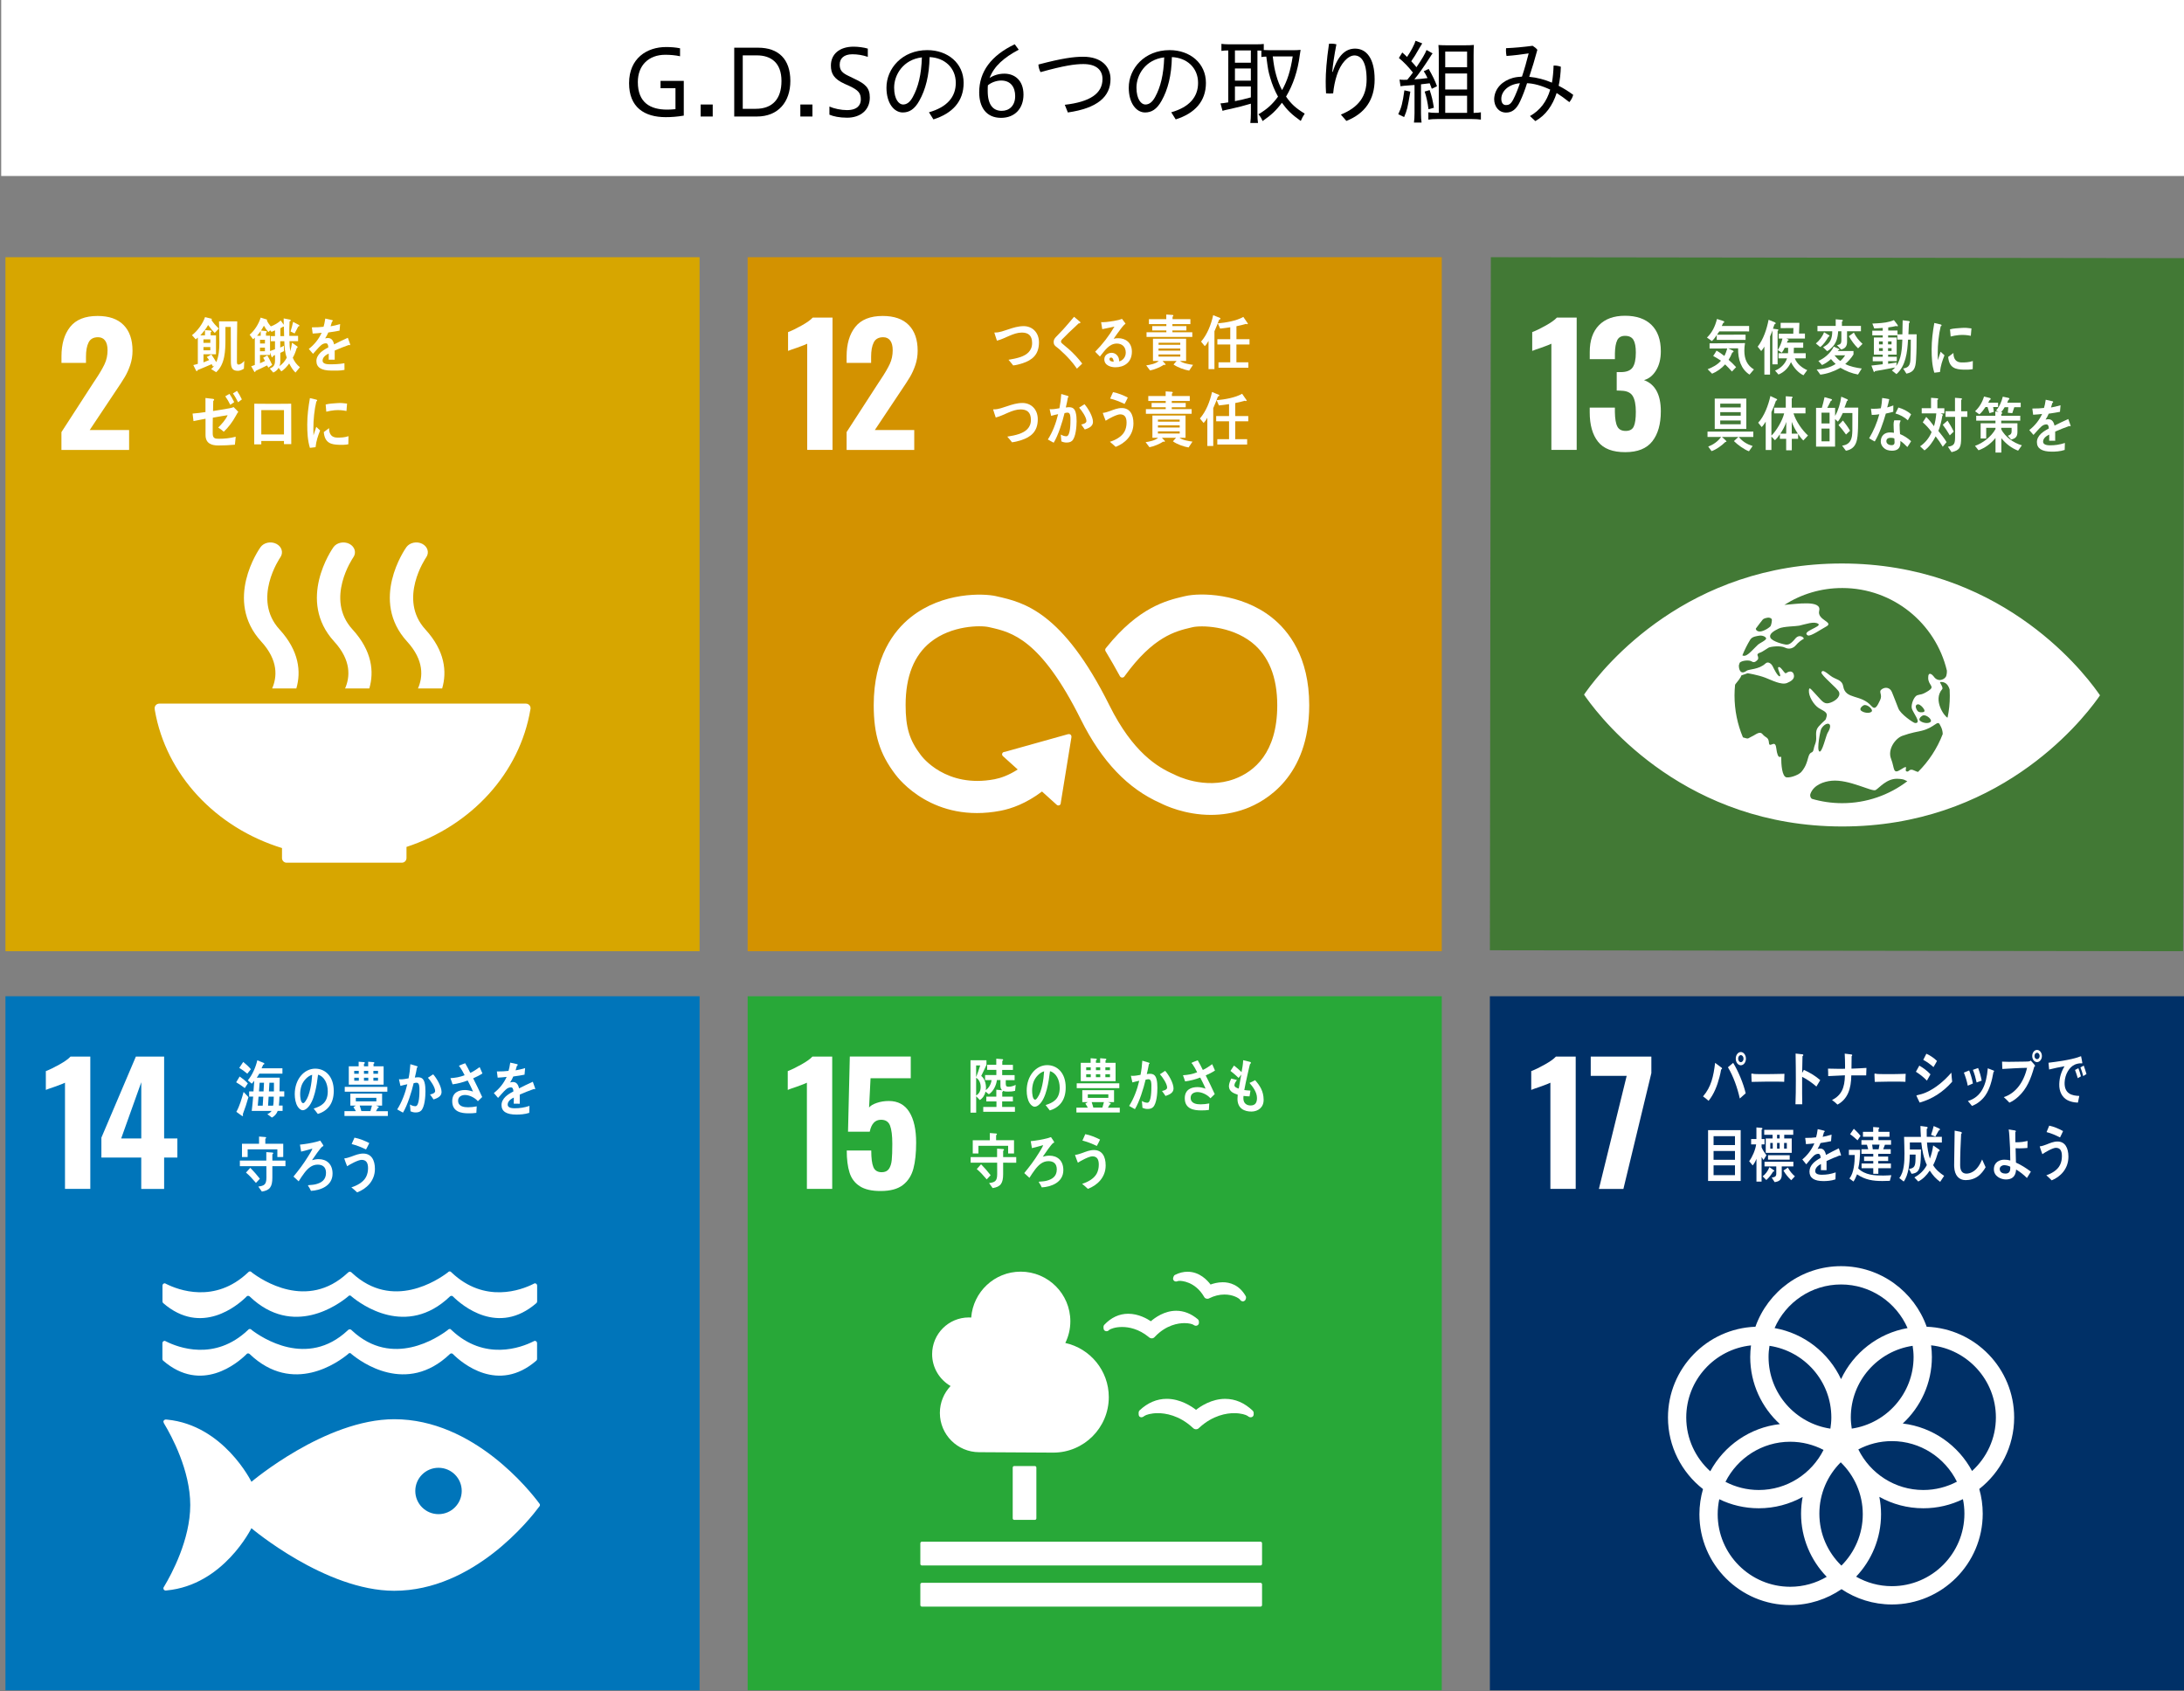 <?xml version="1.0" encoding="utf-8"?>
<!-- Generator: Adobe Illustrator 26.2.1, SVG Export Plug-In . SVG Version: 6.00 Build 0)  -->
<svg version="1.1" xmlns="http://www.w3.org/2000/svg" xmlns:xlink="http://www.w3.org/1999/xlink" x="0px"
	 y="0px" width="620.34px" height="480.47px" viewBox="0 0 620.34 480.47" style="enable-background:new 0 0 620.34 480.47;"
	 xml:space="preserve">
<rect x="0" y="0" width="620.34" height="480.47" fill="#808080" stroke="none"/>
<style type="text/css">
	.st0{fill:#FFFFFF;}
	.st1{fill:#D7A600;}
	.st2{fill:#D39200;}
	.st3{fill:#427935;}
	.st4{fill:#0075BA;}
	.st5{fill:#28A838;}
	.st6{fill:#003067;}
</style>
<rect x="0.34" class="st0" width="620" height="50"/>
<g>
	<path d="M194.23,32.84c-1.9,0.34-3.72,0.44-5.15,0.44c-6.06,0-10.4-2.81-10.4-9.65c0-7.07,5.07-10.27,10.5-10.27
		c1.38,0,2.73,0.1,3.98,0.36v2.26c-1.27-0.29-2.81-0.42-4.19-0.42c-4.71,0-7.8,2.99-7.8,7.75c0,5.88,3.56,7.83,8.35,7.83
		c0.73,0,1.53-0.05,2.34-0.13v-5.95h-4.24v-2.08h6.6V32.84z"/>
	<path d="M202.44,29.69v3.41h-3.43v-3.41H202.44z"/>
	<path d="M208.55,33.1V13.55h6.79c5.77,0,9.15,3.25,9.15,9.44c0,5.98-3.46,10.11-9.49,10.11H208.55z M210.97,15.73v15.18h3.69
		c4.78,0,7.31-2.83,7.31-7.9c0-5.17-2.96-7.28-6.99-7.28H210.97z"/>
	<path d="M230.76,29.69v3.41h-3.43v-3.41H230.76z"/>
	<path d="M235.59,30.27c1.33,0.6,3.33,1.01,4.97,1.01c3.09,0,3.95-1.56,3.95-3.02c0-1.85-0.75-2.65-3.22-3.82l-1.38-0.62
		c-3.04-1.38-3.9-2.89-3.9-5.2c0-3.2,2.39-5.36,6.45-5.36c1.27,0,2.91,0.21,4.03,0.55v2.34c-1.48-0.49-2.89-0.73-4.39-0.73
		c-2.42,0-3.59,1.22-3.59,2.91c0,1.61,0.6,2.37,2.73,3.35l1.4,0.68c3.17,1.48,4.42,2.6,4.42,5.36c0,3.54-2.65,5.72-6.45,5.72
		c-2.21,0-3.93-0.39-5.02-0.86V30.27z"/>
	<path d="M263.86,31.9c5.12-1.46,7.62-4.32,7.62-8.35c0-4.34-3.22-7.15-7.44-7.33c-0.1,5.23-1.14,9.23-2.91,12.38
		c-1.38,2.5-2.91,3.35-4.71,3.35c-2.44,0-4.63-2.57-4.63-7.05c0-5.41,4.45-10.66,11.6-10.66c5.8,0,10.32,3.72,10.32,9.31
		c0,5.25-3.17,8.66-8.58,10.37L263.86,31.9z M261.85,16.3c-5.3,0.62-7.88,4.94-7.88,8.58c0,3.38,1.38,4.81,2.52,4.81
		c0.96,0,1.9-0.52,2.78-2.13C260.81,24.75,261.7,21.22,261.85,16.3z"/>
	<path d="M289.36,14.12c-4.19,2.24-7,4.65-8.27,8.03c1.14-0.75,2.57-1.22,4.19-1.22c2.94,0,5.43,1.9,5.43,5.95
		c0,3.9-2.42,6.6-6.37,6.6c-4.26,0-6.21-3.09-6.21-7.25c0-5.85,3.35-10.43,10.09-13.65L289.36,14.12z M280.6,24.23
		c-0.05,0.39-0.05,0.81-0.05,1.64c0,3.9,1.53,5.62,3.98,5.62c2.16,0,3.82-1.48,3.82-4.19c0-2.52-1.25-4.42-3.98-4.42
		C283.07,22.88,281.59,23.4,280.6,24.23z"/>
	<path d="M302.44,29.77c7.25-0.83,10.71-3.25,10.71-7.31c0-2.52-1.69-4.26-5.43-4.26c-2.39,0-5.43,0.42-12.17,2.29
		c-0.36-0.68-0.57-1.43-0.6-2.16c6.79-1.79,10.04-2.21,12.71-2.21c5.25,0,7.77,2.86,7.77,6.34c0,5.02-3.74,8.29-12.12,9.49
		L302.44,29.77z"/>
	<path d="M332.68,31.9c5.12-1.46,7.62-4.32,7.62-8.35c0-4.34-3.22-7.15-7.44-7.33c-0.1,5.23-1.14,9.23-2.91,12.38
		c-1.38,2.5-2.91,3.35-4.71,3.35c-2.44,0-4.63-2.57-4.63-7.05c0-5.41,4.45-10.66,11.6-10.66c5.8,0,10.32,3.72,10.32,9.31
		c0,5.25-3.17,8.66-8.58,10.37L332.68,31.9z M330.68,16.3c-5.3,0.62-7.88,4.94-7.88,8.58c0,3.38,1.38,4.81,2.52,4.81
		c0.96,0,1.9-0.52,2.78-2.13C329.64,24.75,330.52,21.22,330.68,16.3z"/>
	<path d="M348.88,14.33c-0.81,0-1.3,0.03-1.95,0.13v-2c0.62,0.08,1.25,0.13,2.05,0.13h7.93c0.91,0,1.43-0.03,2.05-0.1v1.72
		c0.49,0.03,0.94,0.05,1.56,0.05h6.92c0.65,0,1.3-0.03,1.98-0.1c-0.05,0.26-0.13,0.68-0.23,1.48c-0.57,4.47-1.87,8.4-3.9,11.8
		c1.48,2.13,2.78,3.3,5.3,4.84c-0.47,0.7-0.81,1.35-1.12,2.08c-2.6-1.85-3.87-3.09-5.36-5.17c-1.56,2.11-2.99,3.48-5.49,5.2
		c-0.31-0.75-0.65-1.33-1.17-1.92c2.47-1.48,3.95-2.81,5.56-5.02c-0.99-1.79-1.66-3.43-2.24-5.43c-0.55-1.95-0.57-2.03-1.09-5.95
		c-0.65,0.03-0.91,0.05-1.4,0.13v-1.82c-0.44-0.03-0.75-0.03-1.12-0.03v17.91c0,1.17,0.05,2.03,0.16,2.68h-2.18
		c0.1-0.78,0.16-1.72,0.16-2.68v-2.81c-1.56,0.47-4.03,1.12-5.64,1.46c-1.51,0.31-2,0.44-2.42,0.57l-0.57-2.11
		c0.52-0.03,0.99-0.08,2.21-0.29V14.33z M350.77,17.81h4.52v-3.48h-4.52V17.81z M350.77,22.91h4.52v-3.46h-4.52V22.91z
		 M350.77,28.73c1.85-0.36,2.47-0.52,4.52-1.07v-3.09h-4.52V28.73z M361.51,16.04c0.34,2.68,0.52,3.69,1.01,5.43
		c0.44,1.56,0.96,2.89,1.64,4.13c1.53-2.73,2.39-5.51,3.02-9.57H361.51z"/>
	<path d="M380.86,32.55c5.15-2.11,7.31-5.25,7.31-10.01c0-4.89-1.51-6.79-3.46-6.79c-1.82,0-3.93,2.29-4.97,5.54
		c-0.57,1.72-0.91,3.51-1.07,5.23c-0.34,0.03-0.68,0.05-1.01,0.05s-0.68-0.03-1.01-0.05c-0.08-1.27-0.1-2.29-0.1-3.43
		c0-2.24,0.23-5.9,0.94-10.66c0.21-0.03,0.42-0.03,0.62-0.03c0.49,0,0.99,0.05,1.48,0.18c-0.68,3.54-1.04,6.08-1.17,7.83h0.13
		c1.51-4.81,3.72-6.6,6.34-6.6c3.15,0,5.56,2.68,5.56,8.76c0,5.72-2.7,9.67-8.03,11.78L380.86,32.55z"/>
	<path d="M400.59,26.03c-0.83,4.89-0.91,5.17-1.77,7.23l-1.66-0.81c0.91-1.92,1.22-3.12,1.74-6.79L400.59,26.03z M397.52,22.6
		c0.34,0.05,0.73,0.08,1.3,0.08c0.08,0,0.47,0,0.91-0.03c0.86-1.04,0.96-1.2,1.59-2.05c-1.38-1.72-2.5-2.89-3.98-4.13l0.96-1.56
		c0.7,0.62,0.94,0.83,1.35,1.27c1.04-1.48,2.18-3.67,2.42-4.6l1.9,0.75c-0.23,0.34-0.23,0.34-0.81,1.33
		c-0.96,1.72-1.53,2.63-2.31,3.74c0.7,0.75,0.96,1.04,1.48,1.69c1.56-2.29,2.5-3.9,2.86-4.89l1.72,0.96
		c-0.21,0.26-0.36,0.49-0.68,1.01c-1.66,2.6-3.41,5.1-4.5,6.37c1.43-0.08,1.92-0.13,3.74-0.36c-0.44-0.91-0.55-1.14-1.07-1.95
		l1.4-0.65c1.12,1.95,1.74,3.22,2.37,4.91l-1.48,0.73c-0.26-0.73-0.34-0.88-0.6-1.56c-1.43,0.18-1.43,0.18-2.47,0.29v8.22
		c0,1.14,0.05,1.92,0.16,2.65h-2.16c0.1-0.81,0.16-1.56,0.16-2.65v-8.03c-0.86,0.08-0.86,0.08-2.99,0.23
		c-0.26,0.03-0.57,0.05-0.99,0.13L397.52,22.6z M406.08,25.59c0.62,1.85,0.83,2.76,1.2,5.02l-1.53,0.42
		c-0.23-1.87-0.6-3.54-1.09-5.02L406.08,25.59z M418.76,32.06c0.73,0,1.33-0.05,1.87-0.16v2.08c-0.73-0.1-1.59-0.16-2.5-0.16h-9.98
		c-0.94,0-1.74,0.05-2.44,0.16V31.9c0.62,0.1,1.2,0.16,2.05,0.16h0.91V15.42c0-1.01-0.03-1.72-0.1-2.63
		c0.75,0.05,1.46,0.08,2.55,0.08h4.76c1.33,0,2-0.03,2.76-0.1c-0.05,0.78-0.08,1.46-0.08,2.89v16.41H418.76z M410.5,19.11h6.21
		v-4.45h-6.21V19.11z M410.5,25.43h6.21v-4.55h-6.21V25.43z M410.5,32.06h6.21V27.2h-6.21V32.06z"/>
	<path d="M434.57,32.97c2.89-1.64,4.76-4.11,5.75-7.51c-2.44-1.14-4.73-1.77-6.58-1.82c-0.55,1.79-1.35,3.85-1.98,5.17
		c-1.07,2.31-2.34,3.17-3.98,3.17c-2.05,0-3.38-1.69-3.38-3.87c0.13-3.09,2.44-5.17,5.33-5.98c0.86-0.23,1.69-0.31,2.57-0.36
		c0.73-2.18,1.35-4.42,1.9-6.6c-2.08,0.31-4.06,0.57-6.29,0.73c-0.1-0.49-0.16-1.01-0.16-1.53c0-0.23,0-0.47,0.03-0.68
		c2.47-0.1,4.97-0.34,7.54-0.68c0.55,0.34,1.01,0.7,1.35,1.14c-0.7,2.63-1.48,5.2-2.31,7.67c2.21,0.21,4.39,0.78,6.45,1.66
		c0.26-1.48,0.42-3.09,0.47-4.86c0.05,0,0.1,0,0.16,0c0.62,0,1.35,0.13,1.9,0.34c-0.05,1.9-0.26,3.72-0.62,5.41
		c1.33,0.68,2.78,1.56,4.13,2.57c-0.16,0.68-0.55,1.43-1.09,2.08c-1.2-0.96-2.5-1.9-3.61-2.6c-1.14,3.56-3.15,6.37-6.06,7.98
		L434.57,32.97z M426.43,28.06c0,1.14,0.49,1.79,1.33,1.79c0.75,0,1.35-0.23,2.03-1.53c0.68-1.27,1.43-3.2,1.92-4.68
		C428.25,23.97,426.43,26.08,426.43,28.06z"/>
</g>
<g>
	<rect x="1.55" y="73.07" class="st1" width="197.16" height="197.16"/>
	<g>
		<path class="st0" d="M17.45,122.76l9.1-14.06l0.56-0.84c1.18-1.76,2.04-3.24,2.6-4.43c0.56-1.19,0.84-2.5,0.84-3.92
			c0-1.21-0.23-2.13-0.7-2.76c-0.46-0.63-1.13-0.95-2-0.95c-1.3,0-2.2,0.5-2.69,1.49c-0.5,0.99-0.74,2.35-0.74,4.08v1.72h-6.96
			v-1.86c0-3.53,0.83-6.32,2.48-8.38c1.65-2.06,4.25-3.09,7.77-3.09c3.25,0,5.72,0.86,7.4,2.58c1.69,1.72,2.53,4.15,2.53,7.31
			c0,1.42-0.22,2.77-0.65,4.04c-0.43,1.27-0.94,2.4-1.53,3.39c-0.59,0.99-1.5,2.4-2.74,4.22l-7.24,10.86h11.19v5.66H17.45V122.76z"
			/>
	</g>
	<g>
		<path class="st0" d="M80.1,240.92v2.78c0,0.02-0.01,0.04-0.01,0.06c0,0.02,0.01,0.05,0.01,0.07c0.03,0.69,0.59,1.24,1.28,1.25
			c0.01,0,0.02,0,0.03,0c0.01,0,0.02,0,0.03,0h32.67c0.01,0,0.02,0,0.03,0s0.02,0,0.03,0c0.71-0.01,1.28-0.59,1.29-1.31
			c0,0,0,0,0-0.01c0,0,0,0,0-0.01v-3.15c18.39-6.03,32.17-20.94,35.2-39.1c0.01-0.04,0.01-0.07,0.02-0.11
			c0.01-0.06,0.02-0.12,0.02-0.18c0-0.73-0.59-1.32-1.32-1.32H45.86h-0.62c-0.73,0-1.32,0.59-1.32,1.32l0.07,0.59
			C47.17,220.15,61.32,235.14,80.1,240.92"/>
		<path class="st0" d="M115.42,155.45c-0.43,0.61-10.49,15.09,0.22,26.81c4.91,5.38,4.49,10.12,3.08,13.32h6.87
			c1.39-4.73,0.82-10.66-4.76-16.76c-7.89-8.63,0.1-20.3,0.22-20.48c0.94-1.33,0.44-3.05-1.12-3.85
			C118.39,153.7,116.37,154.13,115.42,155.45"/>
		<path class="st0" d="M98.02,195.58h6.88c1.39-4.73,0.81-10.66-4.77-16.76c-7.9-8.63,0.09-20.29,0.22-20.48
			c0.94-1.32,0.44-3.04-1.12-3.84c-1.55-0.79-3.58-0.37-4.52,0.95c-0.43,0.61-10.5,15.09,0.22,26.81
			C99.85,187.63,99.42,192.38,98.02,195.58"/>
		<path class="st0" d="M73.99,155.45c-0.44,0.61-10.5,15.09,0.22,26.81c4.92,5.38,4.49,10.12,3.09,13.32h6.87
			c1.39-4.73,0.81-10.66-4.77-16.76c-7.9-8.63,0.1-20.3,0.22-20.48c0.93-1.33,0.44-3.04-1.12-3.84
			C76.95,153.7,74.93,154.13,73.99,155.45"/>
	</g>
	<g>
		<path class="st0" d="M99.3,98.08c-0.07,0-0.14-0.04-0.22-0.08c-1.04,0.35-3.06,1.15-4.01,1.59v2.6l-1.71-0.01
			c0.01-0.24,0.01-0.49,0.01-0.78v-0.95c-1.16,0.54-1.74,1.23-1.74,2.01c0,0.67,0.66,1.03,1.98,1.03c1.44,0,2.67-0.02,4.22-0.3
			l0.02,1.89c-1.29,0.28-2.77,0.2-3.72,0.2c-2.84,0-4.26-0.9-4.26-2.71c0-0.88,0.41-1.69,1.19-2.43c0.49-0.45,1.23-0.95,2.2-1.46
			c-0.03-0.76-0.26-1.15-0.68-1.15c-0.54,0-1.03,0.2-1.49,0.64c-0.29,0.27-0.67,0.62-1.11,1.15c-0.54,0.59-0.87,1-1.07,1.2
			c-0.26-0.31-0.66-0.76-1.2-1.39c1.62-1.27,2.84-2.81,3.65-4.59c-0.77,0.1-1.62,0.17-2.55,0.22c-0.06-0.64-0.14-1.24-0.23-1.76
			c1.36,0,2.48-0.05,3.32-0.17c0.17-0.49,0.33-1.27,0.49-2.33l1.96,0.44c0.12,0.03,0.17,0.1,0.17,0.2c0,0.1-0.07,0.19-0.23,0.26
			c-0.07,0.29-0.21,0.73-0.39,1.3c0.67-0.08,1.65-0.34,2.71-0.63l-0.16,1.86c-0.79,0.17-1.87,0.34-3.2,0.52
			c-0.21,0.51-0.54,1.13-0.9,1.69c0.35-0.1,0.64-0.11,0.82-0.11c0.89,0,1.46,0.59,1.72,1.81c1.16-0.61,2.48-1.24,3.91-1.88
			l0.67,1.89C99.48,98.01,99.42,98.08,99.3,98.08z"/>
		<path class="st0" d="M69.28,104.74c-0.51,0.32-1.13,0.61-1.72,0.61c-1.74,0-1.98-1.07-1.98-2.73c0-3.25,0-6.49-0.03-9.74h-1.52
			v3.51c0,3.25-0.12,7.15-2.64,9.35l-1.42-0.9c0.35-0.27,0.67-0.63,0.94-1.01l-0.42,0.29c-0.12-0.22-0.26-0.44-0.37-0.66
			c-1.31,0.61-2.66,1.1-3.99,1.68c-0.02,0.08-0.09,0.29-0.2,0.29c-0.13,0-0.19-0.05-0.25-0.16l-0.77-1.56
			c0.43-0.1,0.86-0.2,1.28-0.34V95.9c-0.2,0.17-0.39,0.35-0.6,0.51l-1.06-1.19c1.54-1.17,3.03-3.2,3.71-5.13l1.71,0.42
			c0.06,0.01,0.23,0.07,0.23,0.17c0,0.1-0.06,0.15-0.14,0.17c0.51,0.9,1.39,1.78,2.11,2.49L61,94.58c-0.71-0.66-1.29-1.48-1.89-2.25
			c-0.58,1.1-1.39,2.05-2.21,2.93h1.32v-1.48l1.59,0.12c0.12,0.02,0.29,0.02,0.29,0.2c0,0.14-0.17,0.24-0.26,0.29v0.87h1.51v5.38
			h-3.55v2.3c0.53-0.19,1.08-0.42,1.61-0.65c-0.21-0.3-0.43-0.59-0.68-0.86c0.43-0.24,0.88-0.49,1.31-0.73
			c0.48,0.71,0.95,1.44,1.39,2.18c0.75-1.69,0.88-3.71,0.88-5.57c0-2-0.05-4.01-0.1-6.01h5.17c-0.06,3.78-0.08,7.57-0.08,11.35
			c0,0.39-0.03,0.92,0.46,0.92c0.58,0,1.26-0.61,1.63-1.05L69.28,104.74z M59.74,96.41h-1.95v1h1.95V96.41z M59.74,98.59h-1.95v0.93
			h1.95V98.59z"/>
		<path class="st0" d="M83.93,105.84c-0.74-0.68-1.31-1.64-1.79-2.58c-0.52,0.75-1.5,1.85-2.25,2.24l-0.75-1
			c-0.38,0.66-0.88,1.05-1.52,1.34l-1-1.14c1.16-0.47,1.5-1,1.5-2.4c0-0.49-0.01-0.96-0.01-1.45l-0.58,0.3
			c0,0.15-0.1,0.37-0.25,0.37c-0.05,0-0.12-0.07-0.13-0.12l-0.46-1.29v0.73h-2.84v2.35c0.47-0.22,0.97-0.41,1.43-0.66
			c-0.16-0.3-0.34-0.61-0.53-0.9l1.18-0.67c0.5,0.88,0.95,1.78,1.38,2.69l-1.09,0.79c-0.1-0.22-0.24-0.42-0.36-0.63
			c-1.07,0.54-2.18,1.05-3.27,1.56c0,0.15-0.07,0.32-0.22,0.32c-0.06,0-0.12-0.05-0.15-0.1l-0.87-1.54
			c0.35-0.12,0.69-0.22,1.03-0.37v-7.76c-0.14,0.17-0.32,0.32-0.5,0.46l-0.97-1.29c1.37-1.17,2.56-3.01,3.13-4.86l1.74,0.54
			c0.04,0.02,0.09,0.05,0.09,0.12c0,0.05-0.03,0.1-0.08,0.13c0.3,0.64,0.69,1.2,1.13,1.71c0.99-0.36,2-0.93,2.82-1.68
			c0.28,0.42,0.58,0.81,0.86,1.22c-0.02-0.51-0.02-1.02-0.02-1.52v-0.29l1.82,0.35c0.09,0.02,0.18,0.08,0.18,0.2
			c0,0.19-0.19,0.29-0.33,0.32c-0.07,1.2-0.07,2.42-0.07,3.62v0.46h2.49v1.51h-2.44c0,0.95,0.06,1.93,0.21,2.86
			c0.24-0.8,0.41-1.59,0.5-2.42l1.47,1.03c0.07,0.05,0.12,0.12,0.12,0.22c0,0.15-0.15,0.26-0.25,0.29
			c-0.28,0.95-0.63,1.88-1.12,2.73c0.46,1.12,1.15,2,2.03,2.69L83.93,105.84z M74.05,94.06c-0.32,0.45-0.66,0.9-1.03,1.32h1.03
			V94.06z M73.86,96.53v1.05h1.39l0.01-1.05H73.86z M75.25,98.76h-1.4v1.02h1.4V98.76z M78.11,96.94H76.9v-1.46h1.21v-1.64
			c-0.33,0.15-0.65,0.32-0.99,0.44l-0.37-0.44l-0.51,0.49c-0.49-0.54-0.91-1.14-1.28-1.8c-0.25,0.47-0.53,0.93-0.82,1.37
			c0.45,0.05,0.9,0.1,1.35,0.15c0.1,0.02,0.31,0.03,0.31,0.2c0,0.15-0.15,0.25-0.25,0.3v0.81h1.15v4.37
			c0.47-0.17,0.94-0.32,1.41-0.51V96.94z M80.76,96.94h-1.16v1.79c0.35-0.17,0.71-0.32,1.05-0.49l0.01,1.52
			c-0.34,0.18-0.7,0.3-1.04,0.49v2.5c0,0.43-0.08,0.87-0.22,1.25c0.9-0.63,1.5-1.37,2.06-2.39C80.9,100.16,80.8,98.51,80.76,96.94z
			 M80.64,92.83l-0.19-0.05c-0.27,0.17-0.53,0.34-0.81,0.48v2.22h1.06C80.68,94.6,80.65,93.72,80.64,92.83z M84.71,92.75
			c-0.35,0.64-0.66,1.34-1.03,1.98l-1.15-0.56c0.3-0.88,0.49-1.81,0.72-2.73l1.72,0.91c0.04,0.02,0.06,0.12,0.06,0.17
			C85.04,92.72,84.83,92.75,84.71,92.75z"/>
		<path class="st0" d="M67.5,117.22c-0.19,0.33-0.36,0.65-0.54,0.96c-0.91,1.66-2.05,3.2-3.4,4.47c-0.49-0.45-1.04-0.85-1.59-1.19
			c0.94-0.89,2.16-2.26,2.69-3.51c-0.57,0.07-1.14,0.19-1.69,0.27c-0.84,0.14-1.68,0.27-2.52,0.44c-0.02,0.67-0.03,1.34-0.03,2.01
			v2.46c0,1.39,0.65,1.52,1.74,1.52c1.61,0,3.2-0.16,4.79-0.58c-0.05,0.76-0.16,1.52-0.23,2.26c-1.56,0.15-3.12,0.22-4.71,0.22
			c-1.84,0-3.63-0.52-3.63-2.96v-4.63c-1.16,0.2-2.28,0.45-3.42,0.67c-0.08-0.71-0.16-1.43-0.26-2.14c1.22-0.1,2.44-0.23,3.66-0.43
			v-4l2.18,0.26c0.13,0.02,0.28,0.07,0.28,0.25c0,0.14-0.13,0.25-0.25,0.31c-0.03,0.96-0.05,1.92-0.06,2.89
			c1.55-0.23,3.09-0.52,4.64-0.78c0.42-0.07,0.8-0.16,1.21-0.34c0.18,0.2,1.33,1.28,1.33,1.41C67.67,117.14,67.56,117.2,67.5,117.22
			z M65.41,115.01c-0.41-0.85-0.88-1.65-1.42-2.43l1.19-0.69c0.51,0.75,0.95,1.54,1.34,2.35L65.41,115.01z M67.63,114.27
			c-0.44-0.87-0.91-1.72-1.47-2.5l1.16-0.73c0.52,0.76,0.99,1.58,1.38,2.43L67.63,114.27z"/>
		<path class="st0" d="M80.66,126.17v-0.9h-6.44v0.97h-2.01c0-3.85,0.02-7.7,0.02-11.55c1.78,0,3.59,0.04,5.37,0.04
			c1.71,0,3.41-0.04,5.11-0.04c0,3.65,0.02,7.29,0.02,10.94v0.54H80.66z M80.66,116.51h-6.44v6.92h6.44V116.51z"/>
		<path class="st0" d="M89.63,127.04c-0.53,0.05-1.05,0.12-1.6,0.19c-0.66-2.11-0.76-4.41-0.76-6.65c0-2.5,0.32-5.03,0.76-7.48
			l1.27,0.3c0.19,0.05,0.44,0.07,0.63,0.16c0.09,0.03,0.16,0.09,0.16,0.23c0,0.14-0.13,0.23-0.23,0.23
			c-0.59,2.45-0.85,5.22-0.85,7.76c0,0.64,0.03,1.25,0.03,1.89c0.26-0.8,0.51-1.61,0.79-2.4c0.37,0.34,0.73,0.69,1.1,1.02
			C90.29,123.86,89.82,125.27,89.63,127.04z M98.94,126.21c-0.81,0.18-1.86,0.18-2.67,0.15c-2.09-0.07-4.04-0.41-4.3-3.61
			c0.49-0.37,0.99-0.76,1.49-1.12c0,1.82,0.85,2.64,2.22,2.68c1.08,0.03,2.26-0.03,3.3-0.4C98.96,124.68,98.95,125.43,98.94,126.21z
			 M98.41,116.76c-1.13-0.24-2.24-0.31-3.39-0.21c-0.79,0.07-1.57,0.22-2.34,0.41c-0.06-0.63-0.1-1.41-0.18-2.04
			c1.09-0.3,2.2-0.3,3.32-0.4c0.92-0.08,1.84,0,2.76,0.14C98.52,115.35,98.48,116.06,98.41,116.76z"/>
	</g>
</g>
<g>
	<rect x="212.36" y="73.07" class="st2" width="197.16" height="197.16"/>
	<g>
		<path class="st0" d="M229.27,97.65c-0.34,0.19-1.33,0.57-2.97,1.16c-1.3,0.43-2.12,0.73-2.46,0.88v-5.34
			c1.05-0.4,2.33-1.02,3.83-1.86c1.5-0.84,2.56-1.59,3.18-2.27h5.62v37.59h-7.19V97.65z"/>
		<path class="st0" d="M240.46,122.76l9.1-14.06l0.56-0.84c1.18-1.76,2.04-3.24,2.6-4.43c0.56-1.19,0.84-2.5,0.84-3.92
			c0-1.21-0.23-2.13-0.7-2.76c-0.46-0.63-1.13-0.95-2-0.95c-1.3,0-2.2,0.5-2.69,1.49c-0.5,0.99-0.74,2.35-0.74,4.08v1.72h-6.96
			v-1.86c0-3.53,0.83-6.32,2.48-8.38c1.65-2.06,4.25-3.09,7.77-3.09c3.25,0,5.72,0.86,7.4,2.58c1.69,1.72,2.53,4.15,2.53,7.31
			c0,1.42-0.22,2.77-0.65,4.04c-0.43,1.27-0.94,2.4-1.53,3.39c-0.59,0.99-1.5,2.4-2.74,4.22l-7.24,10.86h11.19v5.66h-19.21V122.76z"
			/>
	</g>
	<path class="st0" d="M361.21,175.39c-8.75-6.91-20.34-7.05-24.58-6.04l-0.49,0.11c-4.9,1.16-12.69,3.07-21.8,14.38
		c-0.05,0.06-0.1,0.13-0.15,0.19l-0.12,0.14c-0.09,0.13-0.15,0.27-0.15,0.44c0,0.14,0.03,0.26,0.1,0.38l0.21,0.35
		c1.14,1.91,2.59,4.38,3.81,6.65c0.01,0.02,0.02,0.04,0.03,0.07c0.13,0.25,0.39,0.43,0.69,0.43c0.21,0,0.4-0.08,0.54-0.22
		c0.06-0.07,0.12-0.15,0.17-0.23c8.09-11.19,14.45-12.73,18.75-13.74l0.51-0.12c2.23-0.54,10.72-0.5,16.85,4.34
		c4.78,3.78,7.21,9.79,7.21,17.86c0,13.54-6.59,18.84-12.12,20.9c-8.56,3.2-16.77-1.08-16.83-1.11l-0.37-0.18
		c-4.7-2.04-11.72-6.29-18.34-19.58c-13.33-26.78-24.49-29.3-31.87-30.97l-0.39-0.09c-3.36-0.76-15.03-1.3-24.2,6.02
		c-4.79,3.82-10.5,11.26-10.5,24.95c0,8.35,1.71,13.85,6.12,19.65c0.97,1.32,10.84,14.01,29.93,10.35c3.06-0.59,7.2-2.04,11.75-5.46
		l4.2,3.79c0.27,0.25,0.71,0.23,0.96-0.05c0.12-0.13,0.17-0.29,0.17-0.46v-0.06l3.03-18.65l0-0.21c0-0.18-0.08-0.37-0.23-0.5
		c-0.13-0.12-0.29-0.17-0.44-0.17l-0.13,0.01l-0.2,0.02l-17.86,5l-0.32,0.05c-0.13,0.03-0.25,0.1-0.34,0.2
		c-0.26,0.28-0.24,0.72,0.05,0.97l0.21,0.19l4,3.61c-2.58,1.67-4.84,2.44-6.56,2.77c-13.81,2.63-20.63-6.41-20.89-6.77l-0.1-0.13
		c-3.21-4.21-4.29-7.79-4.29-14.19c0-8.1,2.38-14.11,7.09-17.87c5.97-4.77,14.21-4.79,16.54-4.26l0.4,0.09
		c6.05,1.37,14.33,3.24,25.75,26.17c5.93,11.9,13.35,19.69,22.7,23.79c1.19,0.61,6.86,3.3,14.23,3.3c3.08,0,6.45-0.47,9.91-1.76
		c5.42-2.02,18.02-8.93,18.02-29.41C371.87,186.68,366.07,179.23,361.21,175.39"/>
	<g>
		<path class="st0" d="M290.48,103.19c-0.88,0.29-1.78,0.52-2.69,0.63c-0.44-0.54-0.87-1.11-1.34-1.61c1.16-0.19,2.33-0.41,3.46-0.8
			c1.66-0.59,3.25-1.67,3.25-3.96c0-2.23-1.18-2.97-2.93-2.97c-2.42,0-4.69,1.71-7.06,2.3c-0.07-0.24-0.72-2.13-0.72-2.22
			c0-0.17,0.22-0.1,0.32-0.1c1.16,0,2.49-0.52,3.6-0.88c1.43-0.49,2.88-0.93,4.39-0.93c2.37,0,4.35,1.71,4.35,4.63
			C295.1,100.8,293.13,102.31,290.48,103.19z"/>
		<path class="st0" d="M305.89,104.73c-1.27-1.86-2.75-3.47-4.36-4.92c-0.4-0.39-0.82-0.78-1.26-1.1c-0.26-0.2-0.52-0.37-0.72-0.64
			c-0.2-0.27-0.27-0.58-0.27-0.91c0-0.64,0.27-1.01,0.66-1.44c0.7-0.75,1.42-1.44,2.1-2.2c1.01-1.15,2.04-2.3,3.03-3.52
			c0.42,0.35,0.84,0.69,1.26,1.05c0.16,0.12,0.34,0.26,0.48,0.41c0.04,0.05,0.07,0.08,0.07,0.15c0,0.24-0.32,0.27-0.48,0.24
			c-0.96,0.91-1.94,1.8-2.91,2.74c-0.4,0.39-0.78,0.81-1.19,1.2c-0.19,0.19-0.4,0.36-0.58,0.56c-0.16,0.17-0.35,0.42-0.35,0.67
			c0,0.24,0.12,0.37,0.26,0.51c0.61,0.57,1.29,1.06,1.91,1.61c1.39,1.23,2.69,2.62,3.85,4.15
			C306.88,103.75,306.39,104.26,305.89,104.73z"/>
		<path class="st0" d="M316.81,104.34c-1.2,0-3.14-0.49-3.14-2.27c0-1.25,1.16-1.84,2.09-1.84c0.85,0,1.69,0.57,2,1.52
			c0.09,0.31,0.13,0.61,0.15,0.93c1.01-0.3,1.85-1.22,1.85-2.5c0-1.74-1.14-2.58-2.53-2.58c-2.19,0-3.45,2.01-4.81,3.69
			c-0.45-0.46-0.9-0.91-1.35-1.37c2.08-2.1,3.94-4.5,5.48-7.14c-1.16,0.27-2.32,0.49-3.47,0.73l-0.32-2
			c0.16,0.02,0.3,0.02,0.46,0.02c0.65,0,1.29-0.08,1.92-0.17c0.88-0.12,1.78-0.26,2.65-0.48c0.3-0.07,0.61-0.19,0.91-0.29
			c0.33,0.46,0.67,0.9,1,1.35c-0.15,0.12-0.3,0.24-0.43,0.37c-0.33,0.34-0.65,0.76-0.94,1.13c-0.7,0.91-1.35,1.86-2.01,2.79
			c0.43-0.12,0.88-0.15,1.33-0.15c2.01,0,3.85,1.22,3.85,3.81C321.51,103.03,319.21,104.34,316.81,104.34z M315.59,101.58
			c-0.28,0-0.45,0.12-0.45,0.45c0,0.63,0.82,0.71,1.2,0.71C316.26,102.26,316.12,101.58,315.59,101.58z"/>
		<path class="st0" d="M337.77,105.29c-1.32-0.22-3.33-0.92-4.44-1.75l0.88-1h-4l0.86,0.93c0,0.14-0.1,0.22-0.19,0.22
			c-0.09,0-0.18-0.03-0.26-0.08c-1.08,0.71-2.73,1.4-3.96,1.63l-1.09-1.44c1.07-0.15,2.71-0.46,3.56-1.25h-1.64v-6.32h9.41v6.32
			h-1.72c0.84,0.69,2.66,0.95,3.69,1.1L337.77,105.29z M325.66,95.71v-1.32h5.63v-0.52h-4.01v-1.24h4.01v-0.56h-4.95v-1.4h4.93
			v-1.32l1.78,0.12c0.1,0,0.23,0.07,0.23,0.2c0,0.15-0.12,0.25-0.23,0.29v0.71h5.07v1.4h-5.11v0.56h3.97v1.24h-3.97v0.52h5.65v1.32
			H325.66z M335.24,97.37h-6.16v0.57h6.16V97.37z M335.25,99.01h-6.18v0.61h6.18V99.01z M335.25,100.7h-6.18v0.61h6.18V100.7z"/>
		<path class="st0" d="M346.28,90.81c-0.41,1.12-0.84,2.23-1.33,3.3v10.76h-1.68v-8.04c-0.29,0.56-0.63,1.07-1.06,1.51l-1.06-1.29
			c1.73-1.99,2.85-4.8,3.44-7.52l1.93,0.79c0.07,0.04,0.14,0.1,0.14,0.21C346.67,90.71,346.39,90.79,346.28,90.81z M351.19,97.86
			v5.07h3.39v1.53h-8.48v-1.53h3.34v-5.07h-3.66v-1.5h3.66v-3.38c-0.96,0.15-1.93,0.27-2.88,0.37l-0.65-1.49
			c2.17-0.19,5.3-0.69,7.24-1.83l1.3,1.88c-0.02,0.13-0.15,0.2-0.25,0.2c-0.08,0-0.19-0.05-0.26-0.1c-0.91,0.25-1.81,0.49-2.74,0.66
			v3.69h3.71v1.5H351.19z"/>
		<path class="st0" d="M290.14,125.02c-0.88,0.29-1.78,0.52-2.69,0.63c-0.44-0.54-0.87-1.12-1.34-1.61c1.16-0.18,2.33-0.4,3.46-0.79
			c1.66-0.6,3.25-1.68,3.25-3.96c0-2.23-1.18-2.98-2.93-2.98c-2.42,0-4.69,1.71-7.06,2.3c-0.07-0.24-0.72-2.13-0.72-2.22
			c0-0.17,0.22-0.1,0.32-0.1c1.16,0,2.49-0.53,3.6-0.88c1.43-0.49,2.88-0.93,4.39-0.93c2.37,0,4.35,1.71,4.35,4.64
			C294.76,122.64,292.79,124.14,290.14,125.02z"/>
		<path class="st0" d="M304.53,125.21c-0.45,0.44-1.07,0.51-1.64,0.51c-0.47,0-0.97-0.12-1.42-0.33c-0.05-0.66-0.09-1.3-0.17-1.94
			c0.51,0.29,1.03,0.49,1.59,0.49c1.18,0,1.16-3.82,1.16-4.77c0-0.7,0.02-1.95-0.81-1.95c-0.29,0-0.58,0.07-0.87,0.14
			c-0.58,2.47-1.81,6.37-3.08,8.41c-0.56-0.27-1.1-0.63-1.66-0.92c1.35-2.08,2.33-4.68,2.92-7.19c-0.67,0.13-1.33,0.29-1.98,0.48
			c-0.06-0.22-0.42-1.78-0.42-1.84c0-0.05,0.03-0.07,0.07-0.07c0.13,0,0.25,0.03,0.38,0.03c0.76,0,1.56-0.15,2.32-0.29
			c0.27-1.34,0.44-2.69,0.52-4.04c0.47,0.12,0.9,0.25,1.35,0.39c0.19,0.05,0.39,0.1,0.56,0.19c0.07,0.03,0.17,0.07,0.17,0.17
			c0,0.12-0.12,0.19-0.19,0.22c-0.17,0.96-0.36,1.93-0.6,2.86c0.29-0.03,0.58-0.08,0.87-0.08c0.98,0,1.59,0.32,1.92,1.44
			c0.23,0.76,0.28,1.76,0.28,2.57C305.79,121.18,305.57,124.19,304.53,125.21z M308.12,122.01c-0.32-0.49-0.67-0.95-1.01-1.42
			c0.42-0.07,1.48-0.32,1.48-0.97c0-1.12-1.39-3.06-2.08-3.81c0.51-0.32,1.01-0.66,1.52-0.98c0.98,1.08,2.42,3.47,2.42,5.05
			C310.43,121.25,309,121.71,308.12,122.01z"/>
		<path class="st0" d="M316.89,126.95c-0.54-0.49-1.07-1-1.64-1.44c1.45-0.44,3.37-1.39,4.17-2.94c0.39-0.75,0.57-1.63,0.57-2.49
			c0-1.51-0.5-2.37-1.84-2.37c-0.94,0-3.24,1.23-4.1,1.81c-0.1-0.26-0.8-2-0.8-2.15c0-0.12,0.14-0.1,0.2-0.1
			c0.32,0,1.45-0.35,1.79-0.49c1.13-0.41,2.17-0.86,3.37-0.86c2.32,0,3.33,1.83,3.33,4.35
			C321.95,123.73,319.48,125.97,316.89,126.95z M319.42,114.76c-1.33-0.63-2.68-1.19-4.09-1.53c0.27-0.61,0.54-1.22,0.81-1.83
			c1.45,0.29,2.85,0.84,4.2,1.54C320.05,113.56,319.76,114.16,319.42,114.76z"/>
		<path class="st0" d="M337.6,127.12c-1.32-0.22-3.33-0.91-4.44-1.75l0.88-1h-4l0.86,0.93c0,0.13-0.1,0.22-0.19,0.22
			c-0.09,0-0.17-0.04-0.26-0.09c-1.08,0.71-2.73,1.4-3.96,1.62l-1.09-1.44c1.07-0.15,2.7-0.46,3.56-1.25h-1.63v-6.32h9.41v6.32
			h-1.72c0.84,0.69,2.66,0.95,3.69,1.1L337.6,127.12z M325.48,117.55v-1.32h5.63v-0.53h-4.01v-1.23h4.01v-0.56h-4.95v-1.4h4.93
			v-1.32l1.78,0.12c0.1,0,0.23,0.07,0.23,0.2c0,0.15-0.11,0.26-0.23,0.29v0.71h5.07v1.4h-5.11v0.56h3.96v1.23h-3.96v0.53h5.64v1.32
			H325.48z M335.07,119.21h-6.17v0.57h6.17V119.21z M335.08,120.85h-6.18v0.61h6.18V120.85z M335.08,122.54h-6.18v0.61h6.18V122.54z
			"/>
		<path class="st0" d="M345.94,112.64c-0.41,1.12-0.84,2.23-1.33,3.3v10.76h-1.68v-8.03c-0.29,0.56-0.64,1.06-1.05,1.5l-1.06-1.29
			c1.74-1.99,2.85-4.8,3.44-7.52l1.93,0.79c0.07,0.03,0.15,0.1,0.15,0.2C346.34,112.54,346.06,112.63,345.94,112.64z M350.85,119.69
			v5.07h3.39v1.52h-8.48v-1.52h3.34v-5.07h-3.66v-1.5h3.66v-3.38c-0.96,0.15-1.92,0.27-2.88,0.37l-0.65-1.49
			c2.17-0.19,5.3-0.69,7.24-1.83l1.3,1.88c-0.01,0.14-0.14,0.2-0.25,0.2c-0.09,0-0.19-0.05-0.26-0.1c-0.91,0.25-1.81,0.49-2.74,0.66
			v3.69h3.7v1.5H350.85z"/>
	</g>
</g>
<g>
	
		<rect x="423.32" y="73.21" transform="matrix(1.362632e-03 -1 1 1.362632e-03 349.399 693.18)" class="st3" width="196.89" height="196.89"/>
	<g>
		<path class="st0" d="M440.64,97.65c-0.34,0.19-1.33,0.57-2.97,1.16c-1.3,0.43-2.12,0.73-2.46,0.88v-5.34
			c1.05-0.4,2.33-1.02,3.83-1.86c1.5-0.84,2.56-1.59,3.18-2.27h5.62v37.59h-7.19V97.65z"/>
		<path class="st0" d="M453.91,125.49c-1.58-1.98-2.37-4.78-2.37-8.4v-1.3h7.15v1.25c0.03,1.92,0.26,3.3,0.7,4.13
			c0.43,0.84,1.22,1.25,2.37,1.25c1.14,0,1.91-0.42,2.3-1.28c0.39-0.85,0.58-2.24,0.58-4.15c0-2.01-0.29-3.5-0.88-4.48
			c-0.59-0.97-1.67-1.48-3.25-1.51c-0.09-0.03-0.53-0.05-1.3-0.05v-5.24h1.16c1.61,0,2.72-0.43,3.34-1.3
			c0.62-0.87,0.93-2.29,0.93-4.27c0-1.61-0.22-2.8-0.67-3.57c-0.45-0.77-1.25-1.16-2.39-1.16c-1.08,0-1.83,0.42-2.23,1.25
			c-0.4,0.84-0.62,2.07-0.65,3.71v1.67h-7.15v-2.04c0-3.28,0.87-5.82,2.62-7.61c1.75-1.79,4.22-2.69,7.4-2.69
			c3.25,0,5.76,0.87,7.52,2.6c1.76,1.73,2.65,4.22,2.65,7.47c0,2.17-0.45,3.98-1.35,5.45c-0.9,1.47-2.04,2.39-3.43,2.76
			c3.19,1.18,4.78,4.13,4.78,8.86c0,3.62-0.8,6.46-2.41,8.52c-1.61,2.06-4.16,3.09-7.66,3.09
			C458.07,128.47,455.49,127.48,453.91,125.49z"/>
	</g>
	<path class="st0" d="M595.91,196.72c-5.21-7.33-28.77-36.58-72.65-36.64c-43.88-0.06-67.52,29.13-72.76,36.44
		c-0.22,0.31-0.41,0.58-0.57,0.81c0.16,0.24,0.35,0.51,0.57,0.82c5.22,7.32,28.77,36.58,72.66,36.64
		c43.88,0.06,67.52-29.13,72.75-36.44c0.23-0.32,0.42-0.59,0.57-0.82C596.32,197.3,596.13,197.03,595.91,196.72 M498.76,178.52
		c0.4-0.58,1.71-2.24,1.87-2.44c0.34-0.43,1.01-0.52,1.48-0.61c0.47-0.09,1.09,0.17,1.16,0.52c0.08,0.35-0.18,1.71-0.41,1.94
		c-0.64,0.67-2.32,1.61-3.24,1.46C498.9,179.29,498.62,178.73,498.76,178.52 M497.18,181.64c0.07-0.08,0.13-0.15,0.16-0.18
		c0.55-0.63,1.65-0.76,2.41-0.88c0.76-0.13,1.77,0.26,1.9,0.76c0.13,0.5-1.91,1.42-2.28,1.77c-1.06,0.97-2.71,2.95-3.68,3.16
		c-0.32,0.07-0.58,0.02-0.79-0.08C495.54,184.6,496.3,183.08,497.18,181.64 M513.56,215.35c-0.6,2.34-1.29,3.18-1.88,3.91
		c-0.59,0.74-2.78,1.69-4.17,1.59c-1.39-0.11-1.58-3.82-1.58-5.72c0-0.66-0.93,1.29-1.42-2.68c-0.31-2.54-1.94,0.26-2.06-1.43
		c-0.11-1.69-0.93-1.36-1.79-2.41c-0.85-1.06-1.92,0.1-3.11,0.63c-1.19,0.53-0.7,0.8-2.38,0.27c-0.04-0.01-0.06-0.03-0.11-0.04
		c-1.54-3.66-2.39-7.68-2.39-11.9c0-1.03,0.06-2.05,0.16-3.05c0.06-0.1,0.12-0.2,0.19-0.28c1.62-1.91,1.58-2.36,1.58-2.36l1.79-0.62
		c0,0,2.86,0.44,5.01,1.26c1.77,0.67,4.56,2.17,6.18,1.51c1.17-0.48,2.09-1.12,1.98-2.1c-0.13-1.23-1.1-1.52-2.26-0.69
		c-0.43,0.3-1.35-1.85-2.07-1.74c-0.72,0.11,0.89,2.53,0.28,2.63c-0.61,0.1-1.84-2.53-2.05-2.95c-0.21-0.42-1.16-1.48-2.01-0.68
		c-1.81,1.71-4.73,1.6-5.32,2.04c-1.79,1.34-2.26-0.44-2.22-1.53c0.07-0.25,0.15-0.5,0.23-0.74c0.59-0.64,2.68-0.85,3.4-0.37
		c0.79,0.53,1.36-0.13,1.67-0.45c0.31-0.31,0.2-0.82,0.01-1.24c-0.2-0.43,0.4-0.74,0.81-0.84c0.41-0.11,1.78-1.06,2.32-1.38
		c0.55-0.31,3.38-0.65,4.64-0.02c1.26,0.64,2.43,0.12,3.05-0.61c0.78-0.93,1.78-1.63,2.22-1.84c0.44-0.21-1.09-1.64-2.35-0.08
		c-1.27,1.55-1.91,1.69-2.5,1.69c-0.59,0-4.12-0.89-4.56-2c-0.43-1.11,1.11-1.95,2.41-2.58c1.3-0.62,4.87-0.61,5.78-0.81
		c1.85-0.4,4.22-1.33,5.41-0.52c1.19,0.8-4.98,2.2-2.96,3.29c0.72,0.4,3.98-1.87,5.1-2.45c2.63-1.35-2.55-1.81-1.87-4.56
		c0.76-3.11-6.35-1.92-9.89-1.66c4.76-3.04,10.41-4.8,16.47-4.79c14.42,0.02,26.49,10.03,29.69,23.46c0.02,0.66-0.08,1.14-0.15,1.41
		c-0.28,1.1-2.37,2.05-3.58,0.27c-0.31-0.45-1.62-1.69-1.58,0.43c0.04,2.12,2.06,2.34,0.1,3.61c-1.95,1.27-2.31,0.96-3.21,1.28
		c-0.9,0.32-1.78,2.5-1.56,3.67c0.22,1.17,3,4.36,0.93,4.22c-0.48-0.04-4.13-2.54-4.73-4.14c-0.63-1.69-1.33-3.34-1.82-4.62
		c-0.5-1.27-1.79-1.6-2.88-0.85c-1.09,0.74,0.3,1.49-0.48,3.08c-0.78,1.59-1.34,3.01-2.49,1.69c-2.98-3.42-7.32-1.74-7.99-5.55
		c-0.36-2.06-2.14-1.87-3.62-3.04c-1.49-1.16-2.32-1.8-2.57-0.96c-0.22,0.74,4.67,4.62,5.01,5.62c0.52,1.48-1.47,2.78-2.92,3.12
		c-1.45,0.34-2.08-0.82-3.51-2.3c-1.42-1.48-2.04-2.54-2.14-1.38c-0.15,1.68,1.35,4.15,2.8,5.08c1.24,0.79,2.62,1.14,2.22,2.41
		c-0.4,1.27-0.01,0.55-1.4,1.92c-1.39,1.38-1.66,1.82-1.56,3.72c0.1,1.91-0.4,2.02-0.7,3.6
		C514.85,214.4,514.16,213.02,513.56,215.35 M546.37,203.2c1.03-0.08,2.57,1.34,1.97,1.89c-0.6,0.54-2.14,0.34-2.91-0.27
		C544.65,204.23,545.91,203.24,546.37,203.2 M545.07,202.26c-0.33-0.12-0.62-0.44-0.87-1.19c-0.25-0.75,0.38-1.18,1-0.88
		c0.63,0.32,1.44,1.26,1.44,1.76C546.64,202.46,545.41,202.4,545.07,202.26 M531.58,202.19c-0.6,0.54-2.15,0.34-2.92-0.27
		c-0.77-0.6,0.49-1.59,0.95-1.63C530.64,200.21,532.18,201.65,531.58,202.19 M519.09,208.24c-0.42,0.69-1.58,5.83-2.35,5.23
		c-0.77-0.6,0.32-5.96,0.54-6.37C518.49,204.89,521.1,205,519.09,208.24 M523.22,228.17c-2.99,0-5.87-0.44-8.59-1.24
		c-0.39-0.32-0.61-0.85-0.37-1.49c0.95-2.47,3.77-3.43,5.99-3.64c4.96-0.48,11.47,3.23,12.5,2.64c1.04-0.59,3.14-3.32,6.21-3.2
		c2.1,0.08,2.08,0.44,2.79,0.7C536.61,225.85,530.18,228.18,523.22,228.17 M544.79,219.3c-0.31-0.09-0.62-0.19-0.96-0.36
		c-1.67-0.85-1.47,0.51-2.29,0.21c-0.83-0.31,0.93-2.21-1.54-0.6c-2.46,1.6-1.79-0.25-2.86-2.97c-1.08-2.72,1.24-5.83,3.17-6.53
		c2.66-0.96,4.31-1.15,5.55-1.46c3.67-0.91,4.45-3.09,5.12-1.76c0.13,0.25,0.25,0.48,0.36,0.71c0.21,0.4,0.46,1.2,0.47,1.99
		C550.24,212.62,547.83,216.28,544.79,219.3 M553.18,203.88c-0.82-0.23-4.25-4.97-1.53-8.09c0.45-0.51-0.91-2.02-0.54-2.05
		c1.48-0.11,2.27,0.81,2.66,2.14c0.03,0.58,0.05,1.18,0.05,1.77C553.83,199.78,553.6,201.87,553.18,203.88"/>
	<g>
		<path class="st0" d="M488.33,94.16c-0.2,0.3-0.4,0.62-0.62,0.93l8.1-0.02v1.49h-8.19V95.2c-0.42,0.61-0.84,1.24-1.39,1.69l-1.39-1
			c1.46-1.37,2.33-3.2,2.85-5.28l1.81,0.59c0.13,0.05,0.25,0.1,0.25,0.29c0,0.15-0.21,0.24-0.31,0.27
			c-0.11,0.29-0.26,0.58-0.39,0.85h7.77v1.54H488.33z M496.93,106.42c-2.42-1.56-3.3-4.38-3.24-7.47l-2.82,0.02l1.29,0.61
			c0.08,0.03,0.24,0.12,0.24,0.25c0,0.2-0.24,0.3-0.37,0.32c-0.27,0.73-0.64,1.42-1.04,2.07c0.74,0.66,1.46,1.33,2.13,2.08
			l-1.18,1.25c-0.64-0.69-1.25-1.4-1.94-2.03c-1,1.13-2.39,2.11-3.7,2.64l-1.27-1.27c1.27-0.46,2.87-1.3,3.79-2.43
			c-0.72-0.47-1.46-0.93-2.21-1.34c0.35-0.48,0.65-1,0.95-1.51c0.78,0.42,1.49,0.96,2.22,1.51c0.36-0.66,0.62-1.39,0.83-2.13
			l-5.03,0.02v-1.47c3.36,0,6.72-0.04,10.07-0.07c-0.13,0.71-0.19,1.42-0.19,2.15c0,2.47,0.83,4.19,2.72,5.33L496.93,106.42z"/>
		<path class="st0" d="M504.91,93.99v9.52h-1.48v-9.62c-0.22,0.57-0.42,1.15-0.67,1.71v10.81h-1.61v-7.95
			c-0.25,0.45-0.56,0.9-0.9,1.27l-1-1.25c1.62-2.06,2.58-4.96,3.1-7.64l1.8,0.74c0.1,0.05,0.2,0.13,0.2,0.29
			c0,0.17-0.19,0.27-0.32,0.24l-0.44,1.27l1.38,0.19c0.09,0.02,0.16,0.09,0.16,0.19C505.14,93.89,505.01,93.95,504.91,93.99z
			 M512.26,106.61c-1.43-0.64-2.81-2.18-3.55-3.74c-0.72,1.66-2.04,2.94-3.55,3.53l-0.97-1.12c1.43-0.57,2.85-1.78,3.4-3.48h-2.43
			v-1.46h2.71c0.03-0.37,0.03-0.76,0.03-1.13v-0.41h-0.97c-0.23,0.51-0.51,1-0.84,1.4l-1.13-0.74c0.6-1,1.07-2.1,1.32-3.28h-1.04
			V94.8h4.12l0.04-1.61l-3.63,0.03v-1.5h5.33c-0.03,1.01-0.08,2.03-0.11,3.04h1.68v1.42h-5.27l0.56,0.27
			c0.06,0.02,0.09,0.07,0.09,0.11c0,0.15-0.16,0.2-0.26,0.2l-0.25,0.57h4.64v1.47h-2.65c-0.01,0.51-0.01,1.03-0.04,1.54h3.4v1.46
			h-3.08c0.52,1.57,2.21,2.81,3.51,3.35L512.26,106.61z"/>
		<path class="st0" d="M519.37,95.64c-0.58,1-1.46,2.33-2.36,2.95l-1.23-1.02c0.97-0.78,1.84-1.91,2.32-3.18l1.45,0.86
			c0.04,0.03,0.1,0.08,0.1,0.15C519.65,95.54,519.47,95.69,519.37,95.64z M527.75,106.4c-1.72-0.3-3.44-0.98-4.99-1.91
			c-1.81,1-3.72,1.71-5.72,1.94l-1.04-1.47c1.84-0.07,3.79-0.51,5.4-1.56c-0.47-0.41-0.94-0.88-1.33-1.39
			c-0.78,0.71-1.62,1.27-2.54,1.69l-1.04-1.17c1.68-0.7,3.5-2.25,4.37-4.07l1.45,0.66c0.06,0.04,0.15,0.09,0.15,0.19
			c0,0.13-0.16,0.17-0.25,0.17l-0.22,0.24h4.47v0.98c-0.58,0.95-1.52,2.03-2.34,2.69c1.27,0.76,3.27,1.1,4.69,1.3L527.75,106.4z
			 M524.63,94.11c0,1,0.01,1.98,0.01,2.98c0,1.34-0.62,1.96-1.69,2.2l-1.17-1.22c0.85-0.23,1.24-0.29,1.24-1.44v-2.52h-0.91
			c-0.12,1.91-0.54,3.42-1.84,4.67c-0.39,0.39-0.82,0.75-1.3,0.98l-1.14-1.12c0.39-0.22,0.8-0.46,1.14-0.74
			c1.14-0.95,1.45-2.2,1.46-3.79h-4.2v-1.52h5.18v-1.88l1.79,0.15c0.1,0,0.23,0.07,0.23,0.21c0,0.15-0.15,0.25-0.25,0.29v1.23h5.4
			v1.52H524.63z M521.06,100.94c0.49,0.61,1.03,1.18,1.64,1.61c0.51-0.4,1.04-1.03,1.39-1.61H521.06z M527.77,98.96
			c-0.93-0.83-1.98-2.3-2.62-3.45l1.42-1.03c0.61,1.27,1.47,2.31,2.46,3.21L527.77,98.96z"/>
		<path class="st0" d="M544.23,102.21c-0.15,2.39-0.58,3.5-2.73,3.94l-0.93-1.46c1.4-0.22,1.97-0.79,2.06-2.48
			c0.1-1.9,0.11-3.82,0.11-5.72h-0.78c-0.2,3.59-0.65,7.48-3.29,9.79l-1.3-1.03c0.33-0.25,0.64-0.52,0.91-0.86
			c-1.9,0.41-3.82,0.69-5.73,1.05c-0.01,0.12-0.09,0.25-0.2,0.25c-0.08,0-0.13-0.08-0.16-0.15l-0.64-1.69
			c1.07-0.14,2.16-0.22,3.22-0.37v-0.85h-2.84v-1.27h2.84v-0.61h-2.51v-4.87h2.51v-0.61h-2.97v-1.33h2.97v-0.78
			c-0.81,0.06-1.61,0.13-2.41,0.15l-0.54-1.39c0.46,0,0.91-0.03,1.37-0.07c1.61-0.1,3.23-0.24,4.75-0.91
			c0.13,0.17,1.14,1.42,1.14,1.57c0,0.14-0.1,0.2-0.2,0.2c-0.1,0-0.19-0.05-0.28-0.1c-0.75,0.19-1.5,0.3-2.27,0.41v0.88h2.63v1.08
			h1.39c0.05-1.34,0.06-2.66,0.08-3.99l1.69,0.2c0.12,0.02,0.32,0.09,0.32,0.27c0,0.15-0.13,0.27-0.23,0.34
			c-0.05,1.05-0.08,2.12-0.15,3.17h2.34C544.39,97.38,544.39,99.8,544.23,102.21z M534.78,96.98h-1.07v0.85h1.07V96.98z
			 M534.79,98.91h-1.08v0.79h1.08V98.91z M537.27,96.98h-0.99v0.85h0.99V96.98z M537.28,98.91h-1v0.79h1V98.91z M538.92,96.49v-1.22
			h-2.62v0.61h2.43v4.87h-2.43v0.61h2.46v1.23h-2.46v0.76c0.81-0.12,1.6-0.23,2.42-0.37l-0.13,1.01c1.48-2.04,1.65-4.93,1.75-7.51
			H538.92z"/>
		<path class="st0" d="M493.88,124.14c1.18,1.4,2.35,2.05,3.94,2.57l-1.05,1.49c-1.25-0.42-3.28-1.88-4.27-2.89l1.26-1.17h-4.66
			c0.16,0.14,1.29,1.12,1.29,1.25c0,0.15-0.22,0.19-0.32,0.17c-1.04,1.03-2.61,2.17-3.92,2.6l-0.95-1.29
			c1.35-0.51,2.76-1.44,3.66-2.74H485v-1.52h13.01v1.52H493.88z M487.05,121.85v-8.61h8.97v8.61H487.05z M494.43,114.68h-5.82v1.07
			h5.82V114.68z M494.43,117.08h-5.82v1.02h5.82V117.08z M494.43,119.45h-5.82v1.07h5.82V119.45z"/>
		<path class="st0" d="M512.21,125.13c-0.55-0.52-1.03-1.18-1.48-1.83v1.37h-1.79v3.26h-1.6v-3.26h-1.79v-1.3
			c-0.42,0.61-0.87,1.23-1.4,1.69l-1-1.04v3.82h-1.62v-8.05c-0.33,0.52-0.71,1.12-1.14,1.53l-1-1.23c1.71-1.78,2.92-5.04,3.47-7.59
			l1.78,0.84c0.07,0.04,0.14,0.12,0.14,0.22c0,0.17-0.22,0.26-0.33,0.26c-0.38,1.1-0.8,2.22-1.3,3.25v6.68
			c1.39-1.32,3.16-4.3,3.62-6.32h-2.84v-1.61h3.3v-3.25l1.7,0.12c0.1,0,0.23,0.07,0.23,0.21c0,0.15-0.14,0.25-0.24,0.28v2.64h3.91
			v1.61h-3.41c0.71,2.3,2.49,4.8,4.12,6.29L512.21,125.13z M505.69,123.19h1.66l0.02-3.33
			C507.05,120.97,506.31,122.26,505.69,123.19z M508.92,119.84l0.01,3.35h1.72C509.97,122.17,509.35,121.02,508.92,119.84z"/>
		<path class="st0" d="M527.78,119.47c-0.01,0.73,0,1.45-0.03,2.17c-0.12,3.16-0.24,5.8-3.44,6.41l-1.08-1.45
			c1.48-0.17,2.49-0.93,2.79-2.67c0.09-0.56,0.1-1.1,0.12-1.66c0.01-0.39,0-0.76,0-1.15c0-1.27,0.01-2.52,0.01-3.79h-2.72
			c-0.4,0.86-0.82,1.74-1.4,2.45l-0.8-0.73v7.83h-5.4v-11.01h1.64c0.29-1,0.55-2.01,0.77-3.04l1.87,0.52
			c0.1,0.03,0.25,0.1,0.25,0.25c0,0.17-0.24,0.27-0.34,0.29c-0.32,0.68-0.65,1.34-1.02,1.98h2.24v2.28c0.88-1.5,1.52-3.65,1.75-5.46
			l1.69,0.73c0.09,0.04,0.2,0.14,0.2,0.26c0,0.15-0.17,0.2-0.27,0.2c-0.23,0.64-0.44,1.3-0.71,1.91h3.92L527.78,119.47z
			 M519.67,117.24h-2.29v3.06h2.29V117.24z M519.67,121.75h-2.29v3.63h2.29V121.75z M524.34,123.44c-0.67-0.94-1.37-1.84-2.13-2.69
			l1.26-1.29c0.71,0.93,1.45,1.86,2.01,2.91L524.34,123.44z"/>
		<path class="st0" d="M537.76,116.98c-0.71,0.2-1.4,0.37-2.11,0.51c-0.75,2.6-1.79,5.68-3.15,7.93c-0.54-0.27-1.07-0.59-1.59-0.91
			c1.23-2.06,2.24-4.41,2.89-6.82c-0.71,0.12-1.43,0.17-2.15,0.19c-0.07-0.59-0.16-1.19-0.23-1.79c0.26,0.04,0.52,0.04,0.79,0.04
			c0.67,0,1.35-0.04,2.01-0.14c0.22-0.94,0.33-1.94,0.39-2.93c0.68,0.1,1.35,0.19,2.01,0.34c-0.17,0.78-0.34,1.57-0.58,2.35
			c0.59-0.14,1.16-0.37,1.74-0.57C537.78,115.76,537.76,116.37,537.76,116.98z M541.76,127c-0.62-0.63-1.26-1.27-1.98-1.74
			c0.01,0.19,0.01,0.37,0.01,0.56c0,1.74-1.12,2.22-2.42,2.22c-0.47,0-0.92-0.07-1.37-0.22c-0.88-0.34-1.79-1.22-1.79-2.4
			c0-1.7,1.19-2.57,2.55-2.57c0.39,0,0.8,0.03,1.19,0.1c-0.04-0.8-0.1-1.59-0.1-2.39c0-0.41,0.05-0.76,0.18-1.15
			c0.43,0,0.87,0,1.3,0c0.09,0,0.51-0.06,0.51,0.14c0,0.03,0,0.05-0.02,0.07c-0.17,0.31-0.26,0.68-0.26,1.03
			c0,0.9,0.06,1.78,0.13,2.67c1.06,0.42,2.27,1.2,3.14,2.02C542.48,125.9,542.14,126.47,541.76,127z M538.07,124.56
			c-0.32-0.15-0.68-0.19-1.04-0.19c-0.55,0-1.23,0.17-1.23,0.97c0,0.78,0.84,1.13,1.4,1.13c0.53,0,0.93-0.12,0.93-0.85
			C538.13,125.27,538.09,124.92,538.07,124.56z M541.9,119.4c-1.01-0.93-2.27-1.59-3.52-1.94l0.84-1.69
			c1.25,0.37,2.59,0.98,3.61,1.94L541.9,119.4z"/>
		<path class="st0" d="M551.82,126.91c-0.62-1.03-1.29-2.03-2.02-2.95c-0.74,1.47-1.91,3.13-3.17,3.99l-1.25-1.16
			c1.38-0.93,2.59-2.35,3.27-4.04c-0.71-1.03-1.61-1.98-2.51-2.77l0.98-1.54c0.81,0.79,1.53,1.71,2.21,2.64
			c0.36-1.17,0.54-2.4,0.65-3.64h-4.14v-1.47h2.65v-2.96l1.8,0.14c0.1,0,0.23,0.07,0.23,0.2c0,0.14-0.14,0.22-0.23,0.26v2.37h1.98
			v1.47h-1.08c0.14,0.07,0.68,0.24,0.68,0.45c0,0.1-0.09,0.15-0.16,0.17c-0.24,1.47-0.59,2.99-1.14,4.36c0.82,1,1.64,2.03,2.33,3.17
			L551.82,126.91z M553.82,123.68c-0.62-1.05-1.28-2.06-2-3.01l1.36-1.17c0.64,1,1.25,2.03,1.75,3.11L553.82,123.68z M557.04,118.42
			v5.85c0,2.74-0.3,3.64-2.72,4.18l-1.04-1.54c1.97-0.29,2.04-1,2.04-3.13v-5.36h-2.72v-1.59h2.69v-3.82l1.76,0.14
			c0.09,0,0.23,0.08,0.23,0.2c0,0.14-0.15,0.22-0.23,0.26v3.23h1.75v1.59H557.04z"/>
		<path class="st0" d="M573.22,128.03c-1.88-0.73-3.39-1.88-4.76-3.55v4.08h-1.66v-4.14c-1.3,1.62-3,2.86-4.82,3.5l-1.01-1.25
			c2.2-0.79,4.54-2.5,5.83-4.77v-0.37h-2.64v3.03h-1.58v-4.31h4.21v-0.74h-5.47v-1.39h5.43v-1.23l0.92,0.1l-0.7-0.39
			c0.9-0.95,1.58-2.55,1.9-3.91l1.52,0.32c0.15,0.04,0.36,0.07,0.36,0.3c0,0.16-0.19,0.26-0.29,0.29c-0.1,0.27-0.22,0.54-0.33,0.81
			h3.83v1.27h-1.82c-0.19,0.56-0.36,1.13-0.57,1.69l-1.26-0.11l0.13-1.58h-1.03c-0.29,0.49-0.6,0.97-0.98,1.37
			c0.12,0.04,0.27,0.12,0.27,0.29c0,0.14-0.17,0.25-0.26,0.31v0.47h5.39v1.39h-5.4v0.74h4.6v2.47c0,1.46-0.68,1.88-1.79,2.15
			l-0.94-1.08c1.26-0.42,1.07-0.91,1.07-2.25h-2.94v0.39c0.49,1.08,1.56,2.18,2.43,2.84c1.06,0.81,2.21,1.39,3.43,1.74
			L573.22,128.03z M566.14,115.63c0.06,0.45,0.13,0.91,0.19,1.37c-0.42,0.12-0.82,0.26-1.24,0.37c-0.2-0.58-0.36-1.17-0.55-1.74
			h-0.58c-0.52,0.73-1.07,1.56-1.75,2.08l-1.21-0.88c1.21-1.15,2.01-2.47,2.54-4.18l1.66,0.41c0.1,0.04,0.23,0.1,0.23,0.26
			c0,0.19-0.19,0.29-0.31,0.34c-0.12,0.25-0.25,0.5-0.39,0.74h2.8v1.23H566.14z"/>
		<path class="st0" d="M587.98,121.1c-0.08,0-0.15-0.04-0.22-0.08c-1.04,0.35-3.05,1.15-4.01,1.59v2.61l-1.71-0.02
			c0.02-0.24,0.02-0.49,0.02-0.78v-0.95c-1.16,0.54-1.74,1.23-1.74,2.01c0,0.67,0.67,1.03,1.98,1.03c1.43,0,2.74-0.19,4.21-0.67
			l-0.06,1.98c-1.27,0.43-2.68,0.49-3.63,0.49c-2.84,0-4.26-0.9-4.26-2.7c0-0.88,0.41-1.69,1.19-2.43c0.49-0.45,1.23-0.95,2.2-1.46
			c-0.03-0.76-0.26-1.15-0.68-1.15c-0.53,0-1.03,0.21-1.49,0.64c-0.29,0.27-0.67,0.63-1.12,1.15c-0.54,0.59-0.87,1-1.07,1.2
			c-0.26-0.3-0.67-0.76-1.2-1.38c1.62-1.27,2.84-2.81,3.65-4.58c-0.77,0.1-1.62,0.17-2.55,0.22c-0.06-0.64-0.15-1.23-0.23-1.76
			c1.36,0,2.47-0.05,3.31-0.17c0.18-0.49,0.33-1.27,0.49-2.33l1.95,0.44c0.12,0.04,0.17,0.1,0.17,0.21c0,0.1-0.07,0.19-0.23,0.25
			c-0.07,0.29-0.2,0.73-0.39,1.3c0.66-0.08,1.65-0.34,2.71-0.63l-0.16,1.86c-0.8,0.17-1.87,0.34-3.2,0.53
			c-0.2,0.5-0.54,1.13-0.9,1.69c0.35-0.1,0.64-0.11,0.83-0.11c0.88,0,1.46,0.59,1.72,1.81c1.16-0.61,2.48-1.23,3.91-1.87l0.67,1.89
			C588.16,121.03,588.1,121.1,587.98,121.1z"/>
		<path class="st0" d="M551.02,105.69c-0.53,0.05-1.05,0.12-1.6,0.19c-0.66-2.11-0.76-4.41-0.76-6.65c0-2.5,0.32-5.03,0.76-7.48
			l1.27,0.3c0.19,0.05,0.44,0.07,0.63,0.16c0.09,0.03,0.16,0.09,0.16,0.23c0,0.14-0.13,0.23-0.24,0.23
			c-0.59,2.45-0.85,5.22-0.85,7.76c0,0.64,0.03,1.25,0.03,1.89c0.26-0.8,0.51-1.61,0.79-2.4c0.37,0.34,0.73,0.69,1.1,1.02
			C551.68,102.51,551.21,103.92,551.02,105.69z M560.33,104.86c-0.81,0.18-1.86,0.18-2.67,0.15c-2.09-0.07-4.04-0.41-4.3-3.61
			c0.49-0.37,0.99-0.76,1.49-1.12c0,1.82,0.85,2.64,2.21,2.68c1.08,0.03,2.26-0.03,3.3-0.4
			C560.35,103.32,560.34,104.08,560.33,104.86z M559.79,95.4c-1.13-0.24-2.24-0.31-3.39-0.21c-0.79,0.07-1.57,0.22-2.34,0.41
			c-0.06-0.63-0.1-1.41-0.18-2.04c1.09-0.3,2.2-0.3,3.32-0.4c0.92-0.08,1.84,0,2.77,0.14C559.91,94,559.87,94.71,559.79,95.4z"/>
	</g>
</g>
<g>
	<rect x="1.55" y="283.02" class="st4" width="197.16" height="197.16"/>
	<path class="st0" d="M18.45,307.59c-0.34,0.19-1.33,0.57-2.97,1.16c-1.3,0.43-2.12,0.73-2.46,0.88v-5.34
		c1.05-0.4,2.33-1.02,3.83-1.86c1.5-0.84,2.56-1.59,3.18-2.27h5.62v37.59h-7.19V307.59z"/>
	<path class="st0" d="M40.13,328.85H28.8v-5.66l9.79-23.02h8.03v23.25h3.76v5.43h-3.76v8.91h-6.5V328.85z M40.13,323.42v-15.97
		l-5.71,15.97H40.13z"/>
	<path class="st0" d="M153.16,427.08c-2.49-3.37-18.59-23.9-41.17-23.9c-19.6,0-40.57,17.78-40.57,17.78s-7.88-16.12-23.99-17.67
		c-0.09,0-0.2-0.02-0.3-0.02h-0.1c-0.34,0.02-0.65,0.35-0.62,0.64c0.05,0.28,0.25,0.59,0.25,0.59c2.08,3.45,7.38,13.26,7.38,23.06
		c0,9.83-5.33,19.67-7.39,23.1l-0.14,0.22c-0.06,0.1-0.1,0.21-0.1,0.34c0,0.34,0.26,0.6,0.59,0.63l0.17-0.01
		c0.05,0,0.11,0,0.17-0.02c16.16-1.51,24.07-17.68,24.07-17.68s20.97,17.78,40.57,17.78c22.57,0,38.68-20.53,41.17-23.89
		c0.07-0.09,0.12-0.17,0.17-0.23c0.03-0.08,0.05-0.15,0.05-0.25c0-0.09-0.02-0.18-0.05-0.25
		C153.29,427.24,153.23,427.16,153.16,427.08 M124.55,430.15c-3.64,0-6.59-2.95-6.59-6.59c0-3.64,2.95-6.58,6.59-6.58
		c3.65,0,6.6,2.95,6.6,6.58C131.14,427.19,128.2,430.15,124.55,430.15"/>
	<path class="st0" d="M69.94,384.78c0.05-0.07,0.1-0.13,0.17-0.18c0.11-0.07,0.22-0.12,0.36-0.12c0.17,0,0.33,0.07,0.44,0.18
		c0.01,0.01,0.02,0.02,0.03,0.03c12.31,11.73,25.22,2.22,27.9,0l0.26-0.25c0.08-0.03,0.16-0.04,0.24-0.04
		c0.09,0,0.18,0.01,0.26,0.04l0.26,0.25c2.68,2.22,15.59,11.73,27.9,0c0-0.01,0.01-0.02,0.02-0.03c0.12-0.11,0.27-0.18,0.44-0.18
		c0.14,0,0.26,0.06,0.36,0.12c0.08,0.05,0.13,0.1,0.18,0.18c2.38,2.35,12.69,11.22,23.6,1.74c0.11-0.12,0.19-0.27,0.19-0.45v-4.51
		c0-0.36-0.29-0.64-0.64-0.64c-0.05,0-0.09,0.02-0.14,0.03c-0.1,0.05-0.21,0.11-0.33,0.16c-3.35,1.68-13.75,5.66-23.18-3.25
		c-0.09-0.08-0.18-0.17-0.27-0.26c-0.09-0.05-0.17-0.06-0.28-0.06c-0.07,0-0.14,0.02-0.19,0.05c-0.14,0.04-0.25,0.12-0.33,0.24
		c-2.81,2.14-15.72,10.88-27.21,0.16l-0.17-0.17c-0.12-0.11-0.28-0.18-0.47-0.18c-0.17,0-0.34,0.07-0.45,0.18l-0.18,0.17
		c-11.49,10.72-24.41,1.98-27.22-0.16c-0.07-0.12-0.18-0.21-0.32-0.24c-0.07-0.03-0.14-0.05-0.21-0.05c-0.09,0-0.18,0.02-0.27,0.06
		c-0.09,0.09-0.18,0.17-0.28,0.26c-9.43,8.92-19.82,4.93-23.18,3.25c-0.12-0.06-0.23-0.11-0.33-0.16c-0.05-0.01-0.08-0.03-0.12-0.03
		c-0.36,0-0.65,0.29-0.65,0.64v4.51c0,0.19,0.07,0.34,0.19,0.45C57.24,396,67.56,387.13,69.94,384.78"/>
	<path class="st0" d="M46.92,364.6c-0.05-0.01-0.08-0.03-0.12-0.03c-0.36,0-0.65,0.29-0.65,0.65v4.49c0,0.19,0.07,0.35,0.19,0.47
		c10.9,9.47,21.21,0.6,23.6-1.75c0.05-0.07,0.1-0.14,0.17-0.18c0.11-0.07,0.22-0.12,0.36-0.12c0.17,0,0.33,0.06,0.44,0.17
		c0.01,0.01,0.02,0.02,0.03,0.03c12.31,11.75,25.22,2.23,27.9,0l0.26-0.24c0.08-0.04,0.16-0.05,0.25-0.05
		c0.09,0,0.18,0.01,0.26,0.05l0.27,0.24c2.68,2.23,15.59,11.75,27.9,0c0-0.01,0.02-0.02,0.02-0.03c0.12-0.11,0.27-0.17,0.44-0.17
		c0.13,0,0.26,0.05,0.36,0.12c0.07,0.04,0.13,0.11,0.18,0.18c2.39,2.34,12.69,11.22,23.6,1.75c0.11-0.11,0.19-0.28,0.19-0.47v-4.49
		c0-0.36-0.28-0.65-0.64-0.65c-0.05,0-0.09,0.02-0.14,0.03c-0.1,0.06-0.21,0.11-0.33,0.17c-3.35,1.68-13.75,5.67-23.18-3.26
		c-0.09-0.08-0.18-0.17-0.27-0.26c-0.09-0.04-0.17-0.06-0.28-0.06c-0.07,0-0.14,0.02-0.19,0.03c-0.14,0.06-0.25,0.15-0.33,0.25
		c-2.81,2.14-15.72,10.88-27.21,0.16l-0.17-0.16c-0.12-0.11-0.28-0.19-0.47-0.19c-0.17,0-0.34,0.09-0.45,0.19l-0.18,0.16
		c-11.49,10.72-24.41,1.98-27.22-0.16c-0.07-0.11-0.18-0.2-0.32-0.25c-0.07-0.01-0.13-0.03-0.21-0.03c-0.09,0-0.18,0.02-0.27,0.06
		c-0.08,0.1-0.18,0.18-0.28,0.26c-9.43,8.93-19.82,4.93-23.18,3.26C47.14,364.71,47.03,364.65,46.92,364.6"/>
	<path class="st0" d="M69.53,309.11c-0.8-0.59-1.61-1.17-2.45-1.65l0.99-1.64c0.83,0.57,1.62,1.19,2.33,1.95L69.53,309.11z
		 M68.97,316.52c0.03,0.1,0.06,0.22,0.06,0.35c0,0.1-0.06,0.21-0.15,0.21s-1.58-1.11-1.75-1.23c0.9-1.53,1.58-3.88,2.06-5.65
		l1.38,1.48C70.12,313.33,69.58,314.93,68.97,316.52z M70.24,305.02c-0.71-0.62-1.49-1.17-2.28-1.65l1.13-1.69
		c0.76,0.62,1.54,1.3,2.17,2.07L70.24,305.02z M79.37,311.54c-0.01,0.85-0.06,1.69-0.15,2.53h1.05v1.53h-1.39
		c-0.31,0.84-0.93,1.53-1.65,1.89l-1.3-0.98c0.46-0.19,0.91-0.47,1.22-0.91h-5.65c0.18-1.34,0.28-2.7,0.41-4.07h-1.14v-1.48h1.23
		l0.22-3.03c-0.22,0.29-0.45,0.6-0.71,0.84l-1.12-0.95c1.25-1.47,2.24-3.69,2.69-5.69l1.84,0.74c0.07,0.03,0.16,0.1,0.16,0.21
		c0,0.19-0.18,0.28-0.31,0.29c-0.15,0.34-0.32,0.67-0.47,1.02h5.92v1.53h-6.57c-0.22,0.4-0.46,0.78-0.72,1.14h6.52
		c-0.01,1.29-0.03,2.6-0.06,3.89h1.35v1.48H79.37z M73.44,311.54l-0.22,2.57h1.4l0.16-2.57H73.44z M73.75,307.59l-0.19,2.47h1.3
		l0.13-2.47H73.75z M76.3,311.54l-0.16,2.57h1.43c0.15-0.5,0.18-1.97,0.19-2.57H76.3z M77.81,307.59h-1.28l-0.15,2.47h1.42
		c0.01-0.33,0.01-0.66,0.01-1V307.59z"/>
	<path class="st0" d="M90.28,316.46c-0.41-0.5-0.78-1.04-1.19-1.53c2.09-0.66,4.01-1.61,4.01-4.9c0-2.24-1.03-4.27-2.76-4.72
		c-0.36,3-1.06,7.77-3.13,9.53c-0.38,0.33-0.77,0.56-1.23,0.56c-0.54,0-1.07-0.49-1.41-1.01c-0.62-0.94-0.85-2.34-0.85-3.55
		c0-4.25,2.68-7.25,5.82-7.25c2.9,0,5.26,2.27,5.26,6.31C94.81,313.68,92.89,315.66,90.28,316.46z M85.63,308.46
		c-0.25,0.75-0.37,1.57-0.37,2.38c0,0.71,0.12,2.55,0.86,2.55c0.26,0,0.49-0.33,0.65-0.56c1.24-1.67,1.77-5.22,1.9-7.49
		C87.48,305.62,86.12,307.01,85.63,308.46z"/>
	<path class="st0" d="M97.84,317.01v-1.35h3.24c-0.2-0.41-0.47-0.78-0.7-1.15c0.22-0.15,0.46-0.29,0.69-0.42h-1.56v-3.4h9.02v3.4
		h-1.7l0.62,0.26c0.07,0.04,0.14,0.1,0.14,0.19c0,0.17-0.19,0.24-0.3,0.24c-0.17,0.29-0.33,0.61-0.5,0.9h3.37v1.35H97.84z
		 M97.92,310.13v-1.37h12.1v1.37H97.92z M99.07,308.14v-5.22h2.8v-1.3l1.53,0.12c0.1,0,0.22,0.07,0.22,0.2
		c0,0.15-0.13,0.25-0.24,0.29v0.69h1.2v-1.3l1.52,0.12c0.1,0,0.23,0.07,0.23,0.2c0,0.15-0.11,0.25-0.23,0.29v0.69h2.86v5.22H99.07z
		 M101.9,304.21h-1.29v0.83h1.29V304.21z M101.92,306.17h-1.3v0.84h1.3V306.17z M106.9,311.87h-5.83v1.01h5.83V311.87z
		 M102.17,314.08c0.15,0.52,0.34,1.03,0.47,1.57h2.57l0.44-1.57H102.17z M104.59,304.21h-1.21v0.83h1.21V304.21z M104.61,306.17
		h-1.23v0.84h1.23V306.17z M107.37,304.21h-1.31v0.83h1.31V304.21z M107.37,306.17h-1.31v0.84h1.31V306.17z"/>
	<path class="st0" d="M119.61,315.52c-0.44,0.44-1.05,0.51-1.61,0.51c-0.47,0-0.95-0.12-1.4-0.32c-0.06-0.65-0.08-1.3-0.17-1.94
		c0.5,0.29,1.01,0.49,1.57,0.49c1.15,0,1.14-3.8,1.14-4.74c0-0.69,0.01-1.94-0.8-1.94c-0.28,0-0.57,0.07-0.85,0.14
		c-0.57,2.46-1.78,6.34-3.03,8.36c-0.56-0.27-1.08-0.62-1.64-0.91c1.32-2.07,2.29-4.66,2.87-7.15c-0.65,0.13-1.31,0.29-1.95,0.47
		c-0.06-0.22-0.41-1.77-0.41-1.83c0-0.05,0.03-0.07,0.07-0.07c0.13,0,0.24,0.04,0.37,0.04c0.75,0,1.54-0.15,2.28-0.29
		c0.27-1.33,0.43-2.68,0.51-4.02c0.46,0.11,0.88,0.25,1.33,0.39c0.19,0.05,0.38,0.1,0.56,0.18c0.07,0.04,0.17,0.07,0.17,0.17
		c0,0.12-0.11,0.19-0.19,0.22c-0.17,0.96-0.36,1.92-0.6,2.84c0.29-0.03,0.57-0.08,0.85-0.08c0.97,0,1.56,0.32,1.89,1.43
		c0.23,0.76,0.27,1.75,0.27,2.56C120.85,311.52,120.64,314.51,119.61,315.52z M123.14,312.34c-0.31-0.49-0.65-0.94-1-1.42
		c0.41-0.07,1.46-0.32,1.46-0.96c0-1.11-1.37-3.05-2.05-3.79c0.49-0.32,0.99-0.66,1.49-0.97c0.97,1.08,2.38,3.45,2.38,5.03
		C125.42,311.58,124.01,312.04,123.14,312.34z"/>
	<path class="st0" d="M134.4,306.34c0.9,1.73,1.73,3.52,2.56,5.31l-1.22,1.19c-0.84-1.01-2.45-1.77-3.65-1.77
		c-0.84,0-1.97,0.38-1.97,1.62c0,1.7,1.79,1.87,2.84,1.87c0.82,0,1.65-0.1,2.45-0.26c-0.03,0.63-0.07,1.24-0.11,1.85
		c-0.75,0.12-1.49,0.13-2.24,0.13c-1.99,0-4.61-0.39-4.61-3.45c0-2.48,1.87-3.17,3.61-3.17c0.76,0,1.56,0.18,2.29,0.44
		c-0.24-0.6-0.52-1.17-0.8-1.75c-0.24-0.46-0.46-0.94-0.71-1.4c-1.41,0.53-2.83,0.91-4.29,1.09c-0.18-0.6-0.41-1.17-0.61-1.75
		c1.35-0.08,2.75-0.31,4.03-0.84c-0.41-0.84-0.87-1.65-1.38-2.39c-0.09-0.01-0.19-0.08-0.19-0.2c0-0.1,0.07-0.15,0.13-0.18
		c0.53-0.25,1.08-0.43,1.6-0.63c0.54,0.87,0.98,1.8,1.45,2.74c0.93-0.41,1.81-1.04,2.66-1.64c0.28,0.6,0.52,1.21,0.79,1.8
		C136.2,305.51,135.3,305.92,134.4,306.34z"/>
	<path class="st0" d="M151.86,309.45c-0.07,0-0.14-0.03-0.22-0.08c-1.04,0.36-3.06,1.15-4.01,1.59v2.6l-1.71-0.02
		c0.02-0.24,0.02-0.49,0.02-0.78v-0.95c-1.16,0.54-1.74,1.23-1.74,2.01c0,0.67,0.66,1.03,1.98,1.03c1.43,0,2.74-0.19,4.21-0.68
		l-0.06,1.98c-1.27,0.42-2.68,0.49-3.63,0.49c-2.84,0-4.25-0.89-4.25-2.7c0-0.88,0.4-1.69,1.18-2.43c0.49-0.46,1.23-0.95,2.2-1.45
		c-0.03-0.76-0.26-1.15-0.68-1.15c-0.54,0-1.03,0.2-1.49,0.64c-0.29,0.27-0.67,0.62-1.12,1.15c-0.54,0.59-0.87,1-1.07,1.2
		c-0.26-0.3-0.67-0.76-1.2-1.38c1.62-1.27,2.84-2.81,3.64-4.59c-0.77,0.1-1.62,0.17-2.55,0.22c-0.06-0.64-0.14-1.23-0.23-1.76
		c1.36,0,2.47-0.05,3.31-0.17c0.17-0.49,0.33-1.27,0.49-2.34l1.96,0.44c0.11,0.03,0.17,0.1,0.17,0.2c0,0.1-0.07,0.19-0.23,0.25
		c-0.07,0.29-0.2,0.73-0.39,1.3c0.67-0.08,1.65-0.34,2.71-0.63l-0.16,1.86c-0.8,0.17-1.87,0.34-3.2,0.52
		c-0.2,0.51-0.53,1.13-0.9,1.69c0.35-0.1,0.64-0.12,0.82-0.12c0.89,0,1.46,0.59,1.72,1.81c1.16-0.61,2.48-1.23,3.91-1.88l0.67,1.89
		C152.04,309.38,151.98,309.45,151.86,309.45z"/>
	<path class="st0" d="M77.36,331.29v3.25c0,2.65-0.74,3.62-2.98,3.97l-1.01-1.42c1.61-0.24,2.3-0.48,2.3-2.57
		c0-1.08,0-2.15-0.01-3.23h-7.53v-1.59h7.51v-2.4l1.72,0.12c0.1,0,0.24,0.05,0.24,0.21c0,0.15-0.15,0.25-0.24,0.29v1.79h3.72v1.59
		H77.36z M78.78,328.71v-2.2h-8.44v2.18h-1.61v-3.76h4.85v-2.05l1.79,0.14c0.1,0,0.22,0.05,0.22,0.2c0,0.13-0.13,0.24-0.23,0.27
		v1.43h5.09v3.77H78.78z M72.7,336.05c-0.88-1.03-1.8-2.08-2.83-2.94c0.41-0.44,0.8-0.91,1.22-1.35c0.96,0.97,1.87,2.01,2.72,3.1
		L72.7,336.05z"/>
	<path class="st0" d="M88.33,338.31c-0.22-0.49-0.48-0.96-0.78-1.38c-0.03-0.05-0.07-0.1-0.07-0.15c0-0.05,0.07-0.07,0.1-0.09
		c0.72-0.07,1.43-0.08,2.14-0.27c1.5-0.39,2.88-1.17,2.88-3.23c0-1.72-1.04-2.33-2.37-2.33c-1.61,0-2.77,1.03-3.79,2.37
		c-0.58,0.76-1.1,1.56-1.61,2.37c-0.49-0.44-0.98-0.89-1.47-1.35c1.56-1.91,2.82-3.55,4.14-5.7c0.37-0.63,1-1.54,1.24-2.24
		c-0.38,0.09-0.75,0.2-1.13,0.31c-0.68,0.19-1.38,0.39-2.07,0.54c-0.11-0.66-0.21-1.32-0.34-1.98c1.59-0.17,3.18-0.42,4.75-0.83
		c0.34-0.09,0.66-0.19,1-0.32c0.13,0.19,0.91,1.3,0.91,1.44c0,0.17-0.17,0.22-0.28,0.23c-0.51,0.32-2.49,3.18-2.95,3.89
		c0.61-0.17,1.24-0.29,1.88-0.29c2.22,0,3.95,1.34,3.95,4.11C94.47,337.01,90.82,338.18,88.33,338.31z"/>
	<path class="st0" d="M101.44,338.74c-0.54-0.49-1.07-1-1.64-1.43c1.45-0.44,3.37-1.39,4.17-2.95c0.39-0.75,0.57-1.63,0.57-2.49
		c0-1.5-0.49-2.37-1.84-2.37c-0.94,0-3.24,1.23-4.1,1.81c-0.1-0.26-0.8-2-0.8-2.15c0-0.12,0.14-0.1,0.2-0.1
		c0.32,0,1.45-0.36,1.79-0.49c1.13-0.41,2.17-0.86,3.37-0.86c2.31,0,3.33,1.83,3.33,4.35C106.5,335.52,104.03,337.76,101.44,338.74z
		 M103.97,326.54c-1.33-0.63-2.67-1.18-4.09-1.52c0.27-0.61,0.54-1.22,0.81-1.83c1.45,0.29,2.85,0.85,4.2,1.54
		C104.59,325.34,104.3,325.95,103.97,326.54z"/>
</g>
<g>
	<rect x="212.36" y="283.02" class="st5" width="197.16" height="197.16"/>
	<g>
		<path class="st0" d="M229.18,307.59c-0.34,0.19-1.33,0.57-2.97,1.16c-1.3,0.43-2.12,0.73-2.46,0.88v-5.34
			c1.05-0.4,2.33-1.02,3.83-1.86c1.5-0.84,2.56-1.59,3.18-2.27h5.62v37.59h-7.19V307.59z"/>
		<path class="st0" d="M244.22,336.99c-1.42-0.91-2.4-2.2-2.92-3.88c-0.53-1.67-0.79-3.76-0.79-6.27h6.96c0,2.17,0.2,3.74,0.6,4.71
			c0.4,0.97,1.19,1.46,2.37,1.46c0.93,0,1.61-0.31,2.04-0.93c0.43-0.62,0.7-1.46,0.81-2.53c0.11-1.07,0.16-2.61,0.16-4.62
			c0-2.29-0.21-4-0.63-5.13c-0.42-1.13-1.28-1.69-2.58-1.69c-1.67,0-2.74,1.13-3.2,3.39h-6.17l0.51-21.35h17.31v6.17h-11.42
			l-0.42,8.31c0.43-0.53,1.18-0.97,2.23-1.32c1.05-0.36,2.18-0.53,3.39-0.53c2.57,0,4.5,1.04,5.8,3.11c1.3,2.07,1.95,4.98,1.95,8.73
			c0,2.97-0.26,5.44-0.79,7.4c-0.53,1.97-1.52,3.51-2.99,4.64c-1.47,1.13-3.57,1.69-6.29,1.69
			C247.62,338.36,245.64,337.91,244.22,336.99z"/>
	</g>
	<g>
		<path class="st0" d="M293.93,416.48c0.24,0,0.44,0.2,0.44,0.44v14.42c0,0.25-0.19,0.44-0.44,0.44h-5.84
			c-0.24,0-0.44-0.19-0.44-0.44v-14.42c0-0.24,0.2-0.44,0.44-0.44H293.93z"/>
		<path class="st0" d="M358.03,437.97h-96.18c-0.24,0-0.44,0.21-0.44,0.45v5.88c0,0.24,0.2,0.43,0.44,0.43h96.18
			c0.24,0,0.44-0.19,0.44-0.43v-5.88C358.47,438.18,358.26,437.97,358.03,437.97"/>
		<path class="st0" d="M358.03,449.66h-96.18c-0.24,0-0.44,0.19-0.44,0.43v5.9c0,0.24,0.2,0.43,0.44,0.43h96.18
			c0.24,0,0.44-0.2,0.44-0.43v-5.9C358.47,449.85,358.26,449.66,358.03,449.66"/>
		<path class="st0" d="M339.72,400.52c-1.2-0.94-4.41-3.13-8.32-3.13c-2.8,0-5.4,1.1-7.72,3.28c-0.16,0.16-0.26,0.37-0.26,0.6v0.52
			c0,0.26,0.09,0.5,0.27,0.66c0.21,0.16,0.43,0.22,0.68,0.16c0.06-0.01,0.12-0.03,0.18-0.05c0.18-0.06,0.34-0.17,0.48-0.3
			c0.5-0.34,1.88-0.8,3.85-0.8c2.04,0,6.04,0.55,9.91,4.15l0.09,0.08c0.22,0.22,0.52,0.35,0.84,0.35c0.3,0,0.62-0.13,0.81-0.34
			l0.08-0.08c3.89-3.61,7.89-4.16,9.92-4.16c1.98,0,3.36,0.46,3.86,0.8c0.14,0.14,0.31,0.25,0.53,0.33
			c0.09,0.03,0.33,0.07,0.56,0.02c0.36-0.1,0.61-0.42,0.61-0.79v-0.46c0-0.22-0.1-0.44-0.26-0.59c-2.35-2.24-4.98-3.37-7.82-3.37
			C344.15,397.38,340.96,399.54,339.72,400.52"/>
		<path class="st0" d="M333.75,362.18c-0.2,0.09-0.35,0.28-0.42,0.51l-0.1,0.32c-0.07,0.25-0.03,0.52,0.13,0.72
			c0.15,0.2,0.36,0.31,0.59,0.32c0.04,0.01,0.09,0.02,0.12,0.01c0.17-0.01,0.32-0.04,0.47-0.12c0.09-0.02,0.26-0.06,0.58-0.06
			c0.43,0,4.31,0.13,6.87,4.49l0.03,0.06c0.14,0.25,0.36,0.43,0.62,0.49c0.07,0.02,0.22,0.05,0.31,0.05c0.18,0,0.36-0.05,0.48-0.12
			l0.06-0.03c1.4-0.7,2.86-1.06,4.29-1.06c2.43,0,4.02,0.99,4.39,1.4c0.08,0.14,0.19,0.26,0.32,0.36c0.08,0.05,0.23,0.12,0.31,0.15
			c0.04,0.01,0.09,0.02,0.14,0.02c0.03,0.01,0.06,0.01,0.09,0.01c0.13,0,0.26-0.03,0.38-0.1c0.2-0.1,0.35-0.28,0.41-0.49l0.08-0.28
			c0.02-0.07,0.03-0.15,0.03-0.23c0-0.15-0.04-0.3-0.11-0.41c-1.87-3.24-4.58-3.92-6.52-3.92c-1.45,0-2.72,0.38-3.46,0.65
			c-0.88-1.19-3.11-3.63-6.49-3.63C336.17,361.27,334.96,361.57,333.75,362.18"/>
		<path class="st0" d="M313.43,376.98l0.03,0.43c0.01,0.27,0.15,0.5,0.38,0.65c0.19,0.12,0.43,0.16,0.65,0.1
			c0.05-0.01,0.1-0.03,0.14-0.04c0.17-0.07,0.31-0.17,0.42-0.31c0.41-0.3,1.73-0.83,3.67-0.83c1.87,0,4.71,0.5,7.6,2.88l0.07,0.07
			c0.21,0.18,0.47,0.28,0.74,0.28h0.07c0.3-0.02,0.58-0.16,0.75-0.36l0.06-0.07c3.21-3.39,6.66-3.9,8.43-3.9
			c1.26,0,2.16,0.26,2.51,0.46c0.13,0.11,0.3,0.2,0.5,0.26c0.06,0.01,0.2,0.04,0.35,0.02c0.06-0.01,0.14-0.03,0.2-0.05
			c0.34-0.12,0.57-0.46,0.55-0.83l-0.02-0.38c-0.01-0.22-0.12-0.43-0.29-0.57c-1.91-1.61-3.98-2.42-6.15-2.42
			c-3.38,0-6.08,2-7.2,2.98c-1.02-0.7-3.5-2.13-6.42-2.13c-2.56,0-4.85,1.06-6.82,3.15C313.5,376.53,313.42,376.75,313.43,376.98"/>
		<path class="st0" d="M264.76,384.7c0-5.76,4.67-10.43,10.43-10.43c0.23,0,0.45,0.02,0.67,0.03c0.55-7.29,6.62-13.04,14.05-13.04
			c7.79,0,14.11,6.32,14.11,14.11c0,2.21-0.52,4.29-1.43,6.15c7.06,1.56,12.35,7.85,12.35,15.38c0,8.71-7.06,15.77-15.77,15.77
			c-0.64,0-21.04-0.12-21.04-0.12l0,0c-6.17,0-11.17-5-11.17-11.16c0-2.96,1.16-5.64,3.04-7.64
			C266.88,391.94,264.76,388.57,264.76,384.7z"/>
	</g>
	<path class="st0" d="M298.18,315.46c-0.41-0.5-0.78-1.04-1.19-1.53c2.09-0.66,4.01-1.61,4.01-4.9c0-2.24-1.03-4.27-2.76-4.72
		c-0.36,3-1.06,7.77-3.13,9.53c-0.38,0.33-0.76,0.56-1.23,0.56c-0.54,0-1.07-0.49-1.41-1.01c-0.62-0.94-0.85-2.34-0.85-3.55
		c0-4.25,2.68-7.25,5.82-7.25c2.9,0,5.26,2.27,5.26,6.31C302.72,312.69,300.79,314.67,298.18,315.46z M293.53,307.47
		c-0.25,0.75-0.37,1.57-0.37,2.38c0,0.71,0.12,2.55,0.86,2.55c0.26,0,0.49-0.33,0.65-0.56c1.24-1.67,1.77-5.22,1.9-7.49
		C295.38,304.63,294.02,306.01,293.53,307.47z"/>
	<path class="st0" d="M305.74,316.02v-1.35h3.24c-0.2-0.41-0.47-0.78-0.7-1.15c0.22-0.15,0.46-0.29,0.69-0.42h-1.56v-3.4h9.02v3.4
		h-1.7l0.62,0.26c0.07,0.04,0.14,0.1,0.14,0.19c0,0.17-0.19,0.24-0.3,0.24c-0.17,0.29-0.33,0.61-0.5,0.9h3.37v1.35H305.74z
		 M305.83,309.13v-1.37h12.1v1.37H305.83z M306.98,307.15v-5.22h2.8v-1.3l1.53,0.12c0.1,0,0.22,0.07,0.22,0.2
		c0,0.15-0.13,0.25-0.24,0.29v0.69h1.2v-1.3l1.52,0.12c0.1,0,0.23,0.07,0.23,0.2c0,0.15-0.11,0.25-0.23,0.29v0.69h2.86v5.22H306.98z
		 M309.81,303.21h-1.29v0.83h1.29V303.21z M309.82,305.18h-1.3v0.84h1.3V305.18z M314.81,310.88h-5.83v1.01h5.83V310.88z
		 M310.08,313.09c0.15,0.52,0.34,1.03,0.47,1.57h2.57l0.44-1.57H310.08z M312.5,303.21h-1.21v0.83h1.21V303.21z M312.51,305.18
		h-1.23v0.84h1.23V305.18z M315.28,303.21h-1.31v0.83h1.31V303.21z M315.28,305.18h-1.31v0.84h1.31V305.18z"/>
	<path class="st0" d="M327.51,314.53c-0.44,0.44-1.05,0.51-1.61,0.51c-0.47,0-0.95-0.12-1.4-0.32c-0.06-0.65-0.08-1.3-0.17-1.94
		c0.5,0.29,1.01,0.49,1.57,0.49c1.15,0,1.14-3.8,1.14-4.74c0-0.69,0.01-1.94-0.8-1.94c-0.28,0-0.57,0.07-0.85,0.14
		c-0.57,2.46-1.78,6.34-3.03,8.36c-0.56-0.27-1.08-0.62-1.64-0.91c1.32-2.07,2.29-4.66,2.87-7.15c-0.65,0.13-1.31,0.29-1.95,0.47
		c-0.06-0.22-0.41-1.77-0.41-1.83c0-0.05,0.03-0.07,0.07-0.07c0.13,0,0.24,0.04,0.37,0.04c0.75,0,1.54-0.15,2.28-0.29
		c0.27-1.33,0.43-2.68,0.51-4.02c0.46,0.11,0.88,0.25,1.33,0.39c0.19,0.05,0.38,0.1,0.56,0.18c0.07,0.04,0.17,0.07,0.17,0.17
		c0,0.12-0.11,0.19-0.19,0.22c-0.17,0.96-0.36,1.92-0.6,2.84c0.29-0.03,0.57-0.08,0.85-0.08c0.97,0,1.56,0.32,1.89,1.43
		c0.23,0.76,0.27,1.75,0.27,2.56C328.76,310.53,328.54,313.52,327.51,314.53z M331.05,311.35c-0.31-0.49-0.65-0.94-1-1.42
		c0.41-0.07,1.46-0.32,1.46-0.96c0-1.11-1.37-3.05-2.05-3.79c0.49-0.32,0.99-0.66,1.49-0.97c0.97,1.08,2.38,3.45,2.38,5.03
		C333.32,310.59,331.92,311.04,331.05,311.35z"/>
	<path class="st0" d="M342.47,305.51c0.9,1.73,1.73,3.52,2.56,5.31l-1.22,1.19c-0.84-1.01-2.45-1.77-3.65-1.77
		c-0.84,0-1.97,0.38-1.97,1.62c0,1.7,1.79,1.87,2.84,1.87c0.82,0,1.65-0.1,2.45-0.26c-0.03,0.63-0.07,1.24-0.11,1.85
		c-0.75,0.12-1.49,0.13-2.24,0.13c-1.99,0-4.61-0.39-4.61-3.45c0-2.48,1.87-3.17,3.61-3.17c0.76,0,1.56,0.18,2.29,0.44
		c-0.24-0.6-0.52-1.17-0.8-1.75c-0.24-0.46-0.46-0.94-0.71-1.4c-1.41,0.53-2.83,0.91-4.29,1.09c-0.18-0.6-0.41-1.17-0.61-1.75
		c1.35-0.08,2.75-0.31,4.03-0.84c-0.41-0.84-0.87-1.65-1.38-2.39c-0.09-0.01-0.19-0.08-0.19-0.2c0-0.1,0.07-0.15,0.13-0.18
		c0.53-0.25,1.08-0.43,1.6-0.63c0.54,0.87,0.98,1.8,1.45,2.74c0.93-0.41,1.81-1.04,2.66-1.64c0.28,0.6,0.52,1.21,0.79,1.8
		C344.27,304.69,343.37,305.1,342.47,305.51z"/>
	<path class="st0" d="M284.93,330.3v3.25c0,2.65-0.74,3.62-2.98,3.97l-1.01-1.42c1.61-0.24,2.3-0.48,2.3-2.57
		c0-1.08,0-2.15-0.01-3.23h-7.53v-1.59h7.51v-2.4l1.72,0.12c0.1,0,0.24,0.05,0.24,0.21c0,0.15-0.15,0.25-0.24,0.29v1.79h3.72v1.59
		H284.93z M286.35,327.71v-2.2h-8.44v2.18h-1.61v-3.76h4.85v-2.05l1.79,0.14c0.1,0,0.22,0.05,0.22,0.2c0,0.13-0.13,0.24-0.23,0.27
		v1.43h5.09v3.77H286.35z M280.27,335.05c-0.88-1.03-1.8-2.08-2.83-2.94c0.41-0.44,0.8-0.91,1.22-1.35c0.96,0.97,1.87,2.01,2.72,3.1
		L280.27,335.05z"/>
	<path class="st0" d="M295.9,337.32c-0.22-0.49-0.48-0.96-0.78-1.38c-0.03-0.05-0.07-0.1-0.07-0.15c0-0.05,0.07-0.07,0.1-0.09
		c0.72-0.07,1.43-0.08,2.14-0.27c1.5-0.39,2.88-1.17,2.88-3.23c0-1.72-1.04-2.33-2.37-2.33c-1.61,0-2.77,1.03-3.79,2.37
		c-0.58,0.76-1.1,1.56-1.61,2.37c-0.49-0.44-0.98-0.89-1.47-1.35c1.56-1.91,2.82-3.55,4.14-5.7c0.37-0.63,1-1.54,1.24-2.24
		c-0.38,0.09-0.75,0.2-1.13,0.31c-0.68,0.19-1.38,0.39-2.07,0.54c-0.11-0.66-0.21-1.32-0.34-1.98c1.59-0.17,3.18-0.42,4.75-0.83
		c0.34-0.09,0.66-0.19,1-0.32c0.13,0.19,0.91,1.3,0.91,1.44c0,0.17-0.17,0.22-0.28,0.23c-0.51,0.32-2.49,3.18-2.95,3.89
		c0.61-0.17,1.24-0.29,1.88-0.29c2.22,0,3.95,1.34,3.95,4.11C302.03,336.02,298.39,337.19,295.9,337.32z"/>
	<path class="st0" d="M309,337.74c-0.54-0.49-1.07-1-1.64-1.43c1.45-0.44,3.37-1.39,4.17-2.95c0.39-0.75,0.57-1.63,0.57-2.49
		c0-1.5-0.49-2.37-1.84-2.37c-0.94,0-3.24,1.23-4.1,1.81c-0.1-0.26-0.8-2-0.8-2.15c0-0.12,0.14-0.1,0.2-0.1
		c0.32,0,1.45-0.36,1.79-0.49c1.13-0.41,2.17-0.86,3.37-0.86c2.31,0,3.33,1.83,3.33,4.35C314.07,334.53,311.6,336.76,309,337.74z
		 M311.54,325.55c-1.33-0.63-2.67-1.18-4.09-1.52c0.27-0.61,0.54-1.22,0.81-1.83c1.45,0.29,2.85,0.85,4.2,1.54
		C312.16,324.35,311.87,324.96,311.54,325.55z"/>
	<path class="st0" d="M288.32,309.89c-0.65,0.17-1.33,0.22-1.99,0.22c-0.48,0-0.97,0-1.42-0.22c0,0.17-0.09,0.27-0.23,0.32v1.34
		h3.02v1.35h-3.05v1.57h3.63v1.37h-9v-1.37h3.75v-1.57h-2.88v-1.35h2.84v-1.98l1.66,0.16c-0.38-0.29-0.49-0.79-0.49-1.31v-1.59h-1
		c-0.19,1.57-1.07,3.28-2.29,4.04l-0.94-0.75c-0.23,1.03-0.81,1.89-1.62,2.39l-1.04-1.08v4.67h-1.61v-14.9h4.53v1.34
		c-0.49,1.05-0.97,2.1-1.49,3.13c0.97,0.71,1.36,2.12,1.36,3.4c0,0.21-0.03,0.42-0.06,0.63c0.88-0.64,1.48-1.66,1.64-2.85h-1.84
		v-1.44h3.2v-1.47h-2.61v-1.44h2.59v-1.74l1.71,0.14c0.1,0,0.23,0.05,0.23,0.2c0,0.15-0.11,0.26-0.23,0.29v1.12h3.02v1.44h-3.05
		v1.47h3.53v1.44h-2.51c0,0.32-0.01,0.64-0.01,0.96c0,0.78,0.25,0.91,0.87,0.91c0.68,0,1.33-0.24,1.95-0.52L288.32,309.89z
		 M277.26,302.66V306c0.42-1.1,0.82-2.2,1.16-3.33H277.26z M277.26,306.18v5.02c0.86-0.47,1.29-1.32,1.29-2.42
		C278.55,307.7,278.12,306.67,277.26,306.18z"/>
	<path class="st0" d="M355.51,315.78c-2.03,0.02-3.99-0.84-4.02-3.57c0-0.41,0.04-0.81,0.07-1.22c-1.06-0.37-2.48-0.84-2.5-2.42
		c0-0.68,0.37-1.57,0.64-2.16c0.55,0.12,1.1,0.28,1.63,0.4c-0.25,0.34-0.71,1-0.71,1.49c0.02,0.59,0.84,0.84,1.23,0.95
		c0.23-1.34,0.49-2.66,0.72-3.99c-0.26,0.32-0.51,0.64-0.75,0.97c-0.74-0.73-1.52-1.37-2.32-2c0.32-0.51,0.65-1.01,1-1.52
		c0.77,0.58,1.49,1.2,2.15,1.86c0.23-1.1,0.41-2.25,0.46-3.38c0.46,0.08,0.94,0.22,1.41,0.34c0.19,0.04,0.39,0.08,0.58,0.15
		c0.1,0.03,0.2,0.08,0.2,0.22c0,0.19-0.17,0.36-0.27,0.44c-0.1,0.37-0.19,0.78-0.28,1.15c-0.17,0.8-0.35,1.59-0.54,2.39
		c-0.27,1.25-0.56,2.52-0.78,3.79c0.58,0.1,1.17,0.1,1.75,0.15l-0.26,1.64c-0.56,0-1.14-0.05-1.71-0.13
		c-0.04,0.25-0.04,0.49-0.04,0.74c0.02,1.42,1,2,2.1,1.98c1.23-0.02,1.78-0.76,1.76-2.16c-0.01-1.62-1.19-3.18-2.13-4.25
		c0.55-0.22,1.08-0.49,1.59-0.78c1.39,1.54,2.4,3.16,2.43,5.5C358.98,314.63,357.31,315.75,355.51,315.78z"/>
</g>
<g>
	<rect x="423.18" y="283.02" class="st6" width="197.16" height="197.16"/>
	<g>
		<path class="st0" d="M440.36,307.59c-0.34,0.19-1.33,0.57-2.97,1.16c-1.3,0.43-2.12,0.73-2.46,0.88v-5.34
			c1.05-0.4,2.33-1.02,3.83-1.86c1.5-0.84,2.56-1.59,3.18-2.27h5.62v37.59h-7.19V307.59z"/>
		<path class="st0" d="M462.04,305.64h-10.21v-5.48h17.22v4.69l-7.94,32.91h-6.96L462.04,305.64z"/>
	</g>
	<path class="st0" d="M572.1,402.69c0-13.91-11.07-25.27-24.85-25.78c-3.55-10.01-13.11-17.21-24.32-17.21
		c-11.21,0-20.77,7.19-24.32,17.21c-13.78,0.5-24.84,11.87-24.84,25.78c0,8.25,3.9,15.61,9.95,20.34c-0.66,2.28-1.02,4.68-1.02,7.16
		c0,14.22,11.57,25.79,25.8,25.79c5.4,0,10.41-1.67,14.56-4.52c4.1,2.74,9.02,4.35,14.31,4.35c14.22,0,25.8-11.57,25.8-25.79
		c0-2.43-0.34-4.79-0.98-7.02C568.21,418.26,572.1,410.92,572.1,402.69 M543.53,385.5c0,10.33-7.64,18.88-17.56,20.35
		c-0.16-1.03-0.27-2.09-0.27-3.17c0-10.33,7.64-18.88,17.56-20.35C543.42,383.36,543.53,384.42,543.53,385.5 M523.03,444.77
		c-3.86-3.75-6.26-8.97-6.26-14.76c0-5.7,2.33-10.86,6.07-14.59c3.85,3.75,6.26,8.97,6.26,14.76
		C529.1,435.87,526.77,441.04,523.03,444.77 M502.6,382.33c9.92,1.48,17.57,10.03,17.57,20.36c0,1.08-0.11,2.13-0.27,3.17
		c-9.92-1.48-17.56-10.03-17.56-20.35C502.33,384.42,502.44,383.36,502.6,382.33 M517.96,411.9c-3.39,6.74-10.35,11.39-18.4,11.39
		c-3.41,0-6.63-0.85-9.46-2.32c3.39-6.74,10.36-11.39,18.4-11.39C511.91,409.58,515.12,410.43,517.96,411.9 M527.84,411.76
		c2.85-1.5,6.09-2.36,9.53-2.36c8.1,0,15.1,4.71,18.47,11.53c-2.86,1.5-6.1,2.36-9.53,2.36C538.2,423.29,531.2,418.58,527.84,411.76
		 M522.93,364.9c8.44,0,15.7,5.11,18.89,12.39c-8.38,1.48-15.38,7.01-18.89,14.5c-3.5-7.49-10.5-13.02-18.88-14.5
		C507.23,370,514.49,364.9,522.93,364.9 M478.96,402.69c0-10.62,8.07-19.38,18.39-20.48c-0.14,1.08-0.22,2.18-0.22,3.3
		c0,7.54,3.26,14.34,8.43,19.06c-8.56,0.97-15.86,6.15-19.78,13.4C481.6,414.19,478.96,408.75,478.96,402.69 M487.89,430.18
		c0-1.47,0.16-2.89,0.45-4.27c3.39,1.65,7.2,2.57,11.22,2.57c4.52,0,8.76-1.17,12.46-3.22c-0.29,1.54-0.45,3.12-0.45,4.75
		c0,6.97,2.79,13.3,7.29,17.94c-3.05,1.79-6.59,2.83-10.36,2.83C497.13,450.78,487.89,441.54,487.89,430.18 M557.97,430.01
		c0,11.36-9.24,20.6-20.6,20.6c-3.7,0-7.16-0.99-10.16-2.7c4.38-4.63,7.08-10.87,7.08-17.73c0-1.69-0.17-3.34-0.48-4.94
		c3.7,2.06,7.96,3.24,12.49,3.24c4.03,0,7.85-0.93,11.25-2.59C557.83,427.22,557.97,428.6,557.97,430.01 M540.46,404.4
		c5.08-4.71,8.27-11.44,8.27-18.91c0-1.12-0.08-2.22-0.22-3.3c10.32,1.11,18.4,9.87,18.4,20.48c0,6.03-2.62,11.45-6.77,15.22
		C556.26,410.63,548.99,405.43,540.46,404.4"/>
	<g>
		<path class="st0" d="M488.86,303.84c-0.11,0.73-0.28,1.44-0.46,2.14c-0.64,2.5-1.61,4.93-3.1,6.75c-0.49-0.47-1.05-0.86-1.57-1.26
			c2.32-2.69,2.96-5.68,3.43-9.53l1.88,1.41c0.06,0.04,0.08,0.13,0.08,0.2C489.11,303.71,488.97,303.8,488.86,303.84z
			 M494.17,312.07c-0.66-3.01-1.87-6.41-3.37-8.87l1.49-1.25c1.39,2.25,2.92,5.86,3.55,8.64L494.17,312.07z M494.46,302.63
			c-0.8,0-1.44-0.84-1.44-1.88c0-1.04,0.64-1.88,1.44-1.88c0.8,0,1.45,0.86,1.45,1.88C495.91,301.78,495.27,302.63,494.46,302.63z
			 M494.46,299.75c-0.42,0-0.75,0.45-0.75,1c0,0.55,0.33,1,0.75,1c0.43,0,0.77-0.47,0.77-1
			C495.24,300.2,494.89,299.75,494.46,299.75z"/>
		<path class="st0" d="M506.78,307.33c-0.79-0.05-1.41-0.05-2.05-0.05c-0.73-0.02-5.45,0-7.2,0.07c-0.03-0.7-0.07-1.58-0.08-2.1
			c-0.01-0.26,0.1-0.28,0.18-0.26c0.24,0.07,0.68,0.1,0.8,0.12c0.84,0.05,2.11,0.04,3.08,0.04c2,0,3.1-0.06,5.34-0.09
			C506.81,305.75,506.8,306.64,506.78,307.33z"/>
		<path class="st0" d="M515.93,308.67c-1.27-1.09-2.61-2.03-4.05-2.76c0,0.28-0.01,0.56-0.01,0.82v3.89c0,1.02,0.03,2.06,0.04,3.09
			h-1.93c0.09-2.22,0.11-4.45,0.11-6.67c0-2.58-0.02-5.17-0.07-7.74l1.99,0.22c0.1,0.02,0.19,0.07,0.19,0.21
			c0,0.16-0.12,0.26-0.22,0.31c-0.04,1.58-0.07,3.16-0.1,4.74c0.18-0.27,0.35-0.56,0.48-0.85c1.65,0.75,3.22,1.67,4.66,2.92
			C516.65,307.46,516.29,308.07,515.93,308.67z"/>
		<path class="st0" d="M530.07,305.51c-0.68,0-1.35-0.01-2.03-0.01h-2.2c-0.04,3.78-1.01,6.75-3.92,8.3c-0.48-0.5-1.02-0.9-1.56-1.3
			c2.69-1.32,3.61-3.49,3.67-7.02c-1.59,0.07-3.18,0.14-4.75,0.23c0-0.71-0.01-1.42-0.06-2.13c0.88,0.03,1.77,0.05,2.64,0.05h1.69
			c0.18,0,0.34,0,0.51-0.02c0.01-0.25,0.01-0.49,0.01-0.75c0-1.18-0.04-2.36-0.1-3.54l1.92,0.24c0.08,0.02,0.21,0.07,0.21,0.21
			c0,0.12-0.1,0.22-0.17,0.28l-0.04,3.54c1.41-0.05,2.82-0.11,4.25-0.21C530.14,304.09,530.08,304.8,530.07,305.51z"/>
		<path class="st0" d="M541.22,307.33c-0.79-0.05-1.41-0.05-2.04-0.05c-0.73-0.02-4.92,0-6.68,0.07c-0.02-0.7-0.07-1.58-0.08-2.1
			c-0.01-0.26,0.1-0.28,0.18-0.26c0.24,0.07,0.68,0.1,0.8,0.12c0.84,0.05,3,0.04,3.96,0.04c2.01,0,1.69-0.06,3.93-0.09
			C541.24,305.75,541.23,306.64,541.22,307.33z"/>
		<path class="st0" d="M547.32,306.99c-0.96-1.01-2.03-1.81-3.13-2.52c0.34-0.58,0.65-1.16,0.97-1.74c1.12,0.63,2.23,1.47,3.17,2.47
			L547.32,306.99z M545.26,313.23c-0.09-0.2-0.92-1.86-0.92-1.94c0-0.12,0.13-0.14,0.19-0.15c0.86-0.2,1.7-0.42,2.51-0.78
			c2.65-1.15,5.16-3.25,7.22-5.63c0.05,0.86,0.13,1.73,0.23,2.57C551.84,310.32,548.74,312.25,545.26,313.23z M549.18,303.15
			c-0.91-0.83-1.87-1.5-2.9-2.06c0.31-0.56,0.6-1.15,0.88-1.74c1.07,0.47,2.13,1.19,3.02,2.05
			C549.88,302,549.53,302.57,549.18,303.15z"/>
		<path class="st0" d="M558.92,308.43c-0.24-1.31-0.64-2.52-1.1-3.72l1.5-0.61c0.47,1.18,0.83,2.43,1.06,3.7
			C559.89,308.04,559.39,308.23,558.92,308.43z M566.22,304.57c-0.43,2.4-1.04,4.84-2.37,6.72c-0.97,1.35-2.35,2.37-3.73,2.89
			c-0.38-0.47-0.78-0.91-1.16-1.39c3.86-1.17,5.24-4.55,5.65-9.3l1.7,0.66c0.05,0.04,0.09,0.07,0.09,0.15
			C566.4,304.44,566.29,304.54,566.22,304.57z M561.44,307.52c-0.27-1.23-0.59-2.45-1.06-3.59c0.49-0.17,0.98-0.34,1.48-0.52
			c0.45,1.15,0.8,2.33,1.01,3.58C562.4,307.14,561.92,307.33,561.44,307.52z"/>
		<path class="st0" d="M577.8,303.07c-0.97,3.45-2.08,6.22-4.48,8.44c-0.77,0.71-1.66,1.35-2.57,1.74c-0.51-0.56-1.06-1.08-1.6-1.57
			c3.33-1.07,5.66-4.18,6.61-8.32c-2.34,0.03-4.68,0.2-7.02,0.32c-0.04-0.69-0.07-1.38-0.08-2.08c0.63,0.02,1.26,0.05,1.88,0.05
			c1.23,0,2.46-0.04,3.69-0.05c0.63-0.01,1.27,0,1.9-0.05c0.31-0.04,0.41-0.04,0.69-0.25c0.16,0.17,1.23,1.33,1.23,1.47
			C578.06,302.9,577.87,303,577.8,303.07z M578.6,301.73c-0.76,0-1.37-0.78-1.37-1.72c0-0.99,0.62-1.74,1.37-1.74
			c0.76,0,1.38,0.78,1.38,1.74C579.98,300.95,579.35,301.73,578.6,301.73z M578.6,299.07c-0.4,0-0.73,0.41-0.73,0.93
			c0,0.5,0.33,0.9,0.73,0.9c0.39,0,0.74-0.41,0.74-0.9C579.34,299.5,579,299.07,578.6,299.07z"/>
		<path class="st0" d="M591.3,302.11c-0.06,0-0.11-0.04-0.17-0.04c-0.54-0.02-1.21,0.12-1.74,0.34c-1.63,0.68-2.87,2.81-2.96,5.07
			c-0.13,3.33,2.2,3.79,4.17,3.86c-0.11,0.63-0.24,1.26-0.39,1.89c-0.09,0-0.18-0.01-0.28-0.01c-0.86-0.03-1.89-0.26-2.68-0.67
			c-1.5-0.78-2.42-2.45-2.34-4.63c0.07-1.94,0.58-3.49,1.5-5.01c-1.48,0.26-2.92,0.55-4.38,0.92c-0.05-0.65-0.13-1.28-0.18-1.92
			c1.33-0.16,2.64-0.34,3.95-0.55c1.78-0.31,3.57-0.64,5.3-1.31c0.06,0.28,0.37,1.73,0.36,1.91
			C591.46,302.09,591.38,302.12,591.3,302.11z M590.17,306.3c-0.24-0.79-0.5-1.59-0.78-2.34l0.95-0.5c0.3,0.75,0.52,1.51,0.72,2.31
			L590.17,306.3z M591.71,305.71c-0.21-0.86-0.47-1.69-0.79-2.47l0.94-0.52c0.28,0.8,0.55,1.59,0.78,2.4L591.71,305.71z"/>
		<path class="st0" d="M485.16,335.5v-14.44h9.26v14.44H485.16z M492.8,322.77h-6.08v2.53h6.08V322.77z M492.8,326.98h-6.08v2.5
			h6.08V326.98z M492.8,331.06h-6.08v2.79h6.08V331.06z"/>
		<path class="st0" d="M500.92,329.54c-0.19-0.29-0.39-0.54-0.56-0.85v6.99h-1.46v-6.5c-0.23,0.66-0.65,1.41-1.07,1.9l-1-1.2
			c0.88-1.15,1.77-3.19,1.98-4.77h-1.42v-1.52h1.5v-3.3l1.48,0.12c0.09,0,0.23,0.07,0.23,0.22c0,0.13-0.14,0.23-0.23,0.27v2.69h0.83
			v1.52h-0.84v0.83c0.34,0.85,0.87,1.56,1.37,2.25C501.44,328.64,501.19,329.1,500.92,329.54z M503.66,332.8
			c-0.57,0.93-1.19,1.76-1.96,2.43l-1.03-1.05c0.79-0.61,1.52-1.54,1.9-2.6l1.33,0.91c0.04,0.04,0.05,0.08,0.05,0.14
			C503.95,332.82,503.77,332.84,503.66,332.8z M506.79,322.37v1.05h2.13v4.08h-7.38v-4.08h1.94v-1.05h-2.37v-1.39h8.24v1.39H506.79z
			 M506.08,331.36c0,0.78,0.01,1.57,0.01,2.35c0,1.61-0.93,1.95-2.02,2.12l-0.84-1.29c0.57-0.12,1.3-0.12,1.3-1.07v-2.11h-3.34
			v-1.32h8.2v1.32H506.08z M502.19,329.45v-1.27h6.15v1.27H502.19z M503.53,324.7h-0.7v1.61h0.7V324.7z M505.49,322.37h-0.74v1.05
			h0.74V322.37z M505.49,324.7h-0.74v1.61h0.74V324.7z M508.78,335.29c-0.83-0.76-1.6-1.71-2.21-2.74l1.25-0.86
			c0.54,1.01,1.21,1.79,2,2.49L508.78,335.29z M507.53,324.7h-0.78v1.61h0.78V324.7z"/>
		<path class="st0" d="M522.76,328.33c-0.07,0-0.13-0.04-0.2-0.09c-0.98,0.36-2.86,1.15-3.75,1.59v2.61l-1.6-0.02
			c0.01-0.24,0.01-0.49,0.01-0.78v-0.95c-1.08,0.54-1.62,1.23-1.62,2.01c0,0.68,0.62,1.03,1.86,1.03c1.34,0,2.56-0.19,3.94-0.67
			l-0.06,1.98c-1.19,0.42-2.51,0.49-3.4,0.49c-2.65,0-3.98-0.89-3.98-2.71c0-0.88,0.38-1.69,1.11-2.43
			c0.46-0.45,1.15-0.95,2.06-1.46c-0.03-0.76-0.24-1.15-0.64-1.15c-0.5,0-0.96,0.21-1.4,0.64c-0.27,0.27-0.62,0.63-1.04,1.15
			c-0.5,0.59-0.81,1-1,1.2c-0.24-0.3-0.62-0.76-1.12-1.38c1.52-1.27,2.66-2.81,3.42-4.58c-0.72,0.1-1.52,0.17-2.39,0.22
			c-0.05-0.64-0.13-1.24-0.22-1.76c1.27,0,2.32-0.05,3.1-0.17c0.16-0.49,0.31-1.27,0.46-2.33l1.83,0.44c0.11,0.04,0.16,0.1,0.16,0.2
			c0,0.1-0.07,0.19-0.22,0.25c-0.07,0.29-0.19,0.73-0.36,1.3c0.62-0.08,1.54-0.34,2.53-0.63l-0.15,1.86
			c-0.75,0.17-1.75,0.34-2.99,0.53c-0.19,0.51-0.5,1.13-0.84,1.69c0.33-0.1,0.6-0.12,0.78-0.12c0.82,0,1.36,0.59,1.61,1.81
			c1.08-0.61,2.31-1.23,3.65-1.88l0.62,1.89C522.92,328.25,522.87,328.33,522.76,328.33z"/>
		<path class="st0" d="M536.78,335.46c-0.7,0.01-1.4,0.05-2.11,0.05c-2.63,0-4.84-0.3-7.2-1.9c-0.28,0.69-0.59,1.47-1.01,2.05
			l-1.15-0.86c1.27-1.59,1.5-4.53,1.51-6.68h-1.67v-1.47h3.19c-0.01,1.59-0.14,3.79-0.53,5.29c1.95,1.92,4.75,2.02,7.12,2.02
			c0.76,0,1.53-0.07,2.28-0.1L536.78,335.46z M527.61,323.95c-0.69-0.61-1.37-1.24-2.11-1.74l1.06-1.54
			c0.57,0.51,1.44,1.38,1.9,2.03L527.61,323.95z M535.39,325.21c-0.17,0.41-0.33,0.84-0.49,1.27h2.14v1.3h-3.54v0.78h2.81v1.27
			h-2.81v0.71h3.59v1.34h-3.57v1.59h-1.44v-1.59h-3.32v-1.34h3.32v-0.71h-2.61v-1.27h2.61v-0.78h-3.35v-1.3h1.92
			c-0.12-0.43-0.23-0.86-0.37-1.27h-1.56v-1.31h3.34v-0.96h-2.91v-1.41h2.9v-1.36l1.48,0.12c0.12,0.01,0.25,0,0.25,0.2
			c0,0.13-0.13,0.2-0.21,0.25v0.79h3.12v1.41h-3.14v0.96h3.58v1.31H535.39z M531.76,325.17c0.05,0.44,0.13,0.88,0.18,1.32h1.67
			c0.08-0.44,0.17-0.88,0.24-1.32H531.76z"/>
		<path class="st0" d="M551.08,335.75c-1.23-0.89-2.05-1.81-2.96-3.2c-0.87,1.34-1.98,2.45-3.26,3.1l-1.1-1.15
			c1.43-0.82,2.64-1.83,3.54-3.53c-0.91-1.97-1.34-4.15-1.58-6.41h-3.25v0.09c0,0.64,0.01,1.27,0.01,1.91h3.16
			c-0.03,1.31-0.03,2.63-0.17,3.92c-0.26,2.12-0.87,2.8-2.51,2.98l-0.74-1.38c1.62-0.21,1.83-0.9,1.86-2.89l0.02-1.19h-1.66
			c0,2.46-0.35,5.83-1.71,7.66l-1.26-0.99c1.38-1.74,1.47-4.63,1.47-6.98c0-1.57-0.08-3.15-0.11-4.72h4.78
			c-0.08-1.03-0.11-2.07-0.13-3.1l1.76,0.24c0.09,0.02,0.28,0.07,0.28,0.24c0,0.15-0.15,0.31-0.25,0.37
			c-0.01,0.42-0.01,0.82-0.01,1.23c0,0.33,0,0.68,0.01,1.01h4.29v1.62h-4.22c0.11,1.57,0.37,3.1,0.82,4.56
			c0.44-1.1,0.77-2.52,0.94-3.74l1.67,1.15c0.08,0.05,0.16,0.19,0.16,0.31c0,0.19-0.27,0.26-0.38,0.28
			c-0.4,1.34-0.83,2.68-1.46,3.87c0.8,1.35,1.97,2.26,3.12,3.03L551.08,335.75z M550.68,321.16c-0.32,0.58-0.63,1.17-0.96,1.72
			l-1.23-0.47c0.29-0.82,0.55-1.65,0.75-2.52l1.56,0.69c0.09,0.05,0.22,0.14,0.22,0.3C551,321.06,550.78,321.15,550.68,321.16z"/>
		<path class="st0" d="M561.9,334.11c-1.07,0.8-2.34,1.15-3.59,1.15c-1.92,0-3.13-1.37-3.24-3.77c-0.03-0.32-0.01-0.64-0.01-0.97
			c0-0.91,0.01-1.83,0.04-2.76c0.04-2.18,0.07-4.38,0.1-6.56c0.42,0.07,0.85,0.15,1.27,0.25c0.18,0.04,0.37,0.05,0.53,0.12
			c0.11,0.05,0.24,0.12,0.24,0.27c0,0.14-0.11,0.24-0.2,0.29c-0.16,2.94-0.28,5.92-0.28,8.86c0,1.51,0.54,2.42,1.8,2.42
			c0.58,0,1.18-0.19,1.72-0.49c1.24-0.66,2.11-2.08,2.72-3.53l0.99,2.2C563.5,332.52,562.67,333.53,561.9,334.11z"/>
		<path class="st0" d="M575.73,334.65c-0.95-0.94-1.98-1.76-3.07-2.4c-0.15,2.17-1.34,2.82-2.92,2.82c-1.34,0-3.4-0.85-3.4-2.88
			s1.59-2.74,2.97-2.74c0.57,0,1.14,0.07,1.69,0.22c0-2.37-0.09-4.75-0.27-7.1c-0.05-0.57-0.08-1.15-0.18-1.71l1.8,0.29
			c0.08,0.02,0.23,0.1,0.23,0.24c0,0.1-0.08,0.19-0.15,0.24c0,0.2,0,0.42,0,0.64c0,0.74-0.01,1.49,0.01,2.23h0.16
			c0.62,0,1.25-0.01,1.87-0.1c0.49-0.07,0.96-0.19,1.44-0.27c0,0.66-0.03,1.31-0.04,1.99c-0.76,0.07-1.53,0.11-2.29,0.11
			c-0.35,0-0.7-0.01-1.07-0.03c0.04,1.35,0.06,2.71,0.1,4.08c1.49,0.66,2.88,1.55,4.24,2.57L575.73,334.65z M571,331.45
			c-0.54-0.29-1.21-0.44-1.79-0.44c-0.47,0-1.21,0.37-1.21,1.07c0,1.05,0.95,1.32,1.61,1.32c0.81,0,1.38-0.37,1.38-1.47V331.45z"/>
		<path class="st0" d="M582.76,335.32c-0.5-0.49-1-1-1.53-1.44c1.35-0.44,3.16-1.39,3.9-2.95c0.37-0.74,0.53-1.62,0.53-2.48
			c0-1.51-0.46-2.37-1.72-2.37c-0.88,0-3.03,1.23-3.83,1.81c-0.09-0.25-0.74-2-0.74-2.15c0-0.12,0.13-0.1,0.19-0.1
			c0.3,0,1.35-0.35,1.68-0.49c1.06-0.41,2.03-0.86,3.16-0.86c2.17,0,3.11,1.83,3.11,4.34C587.5,332.11,585.18,334.34,582.76,335.32z
			 M585.13,323.13c-1.24-0.63-2.5-1.18-3.83-1.52c0.26-0.61,0.5-1.22,0.76-1.83c1.36,0.29,2.67,0.85,3.93,1.54
			C585.71,321.93,585.44,322.54,585.13,323.13z"/>
	</g>
</g>
</svg>
